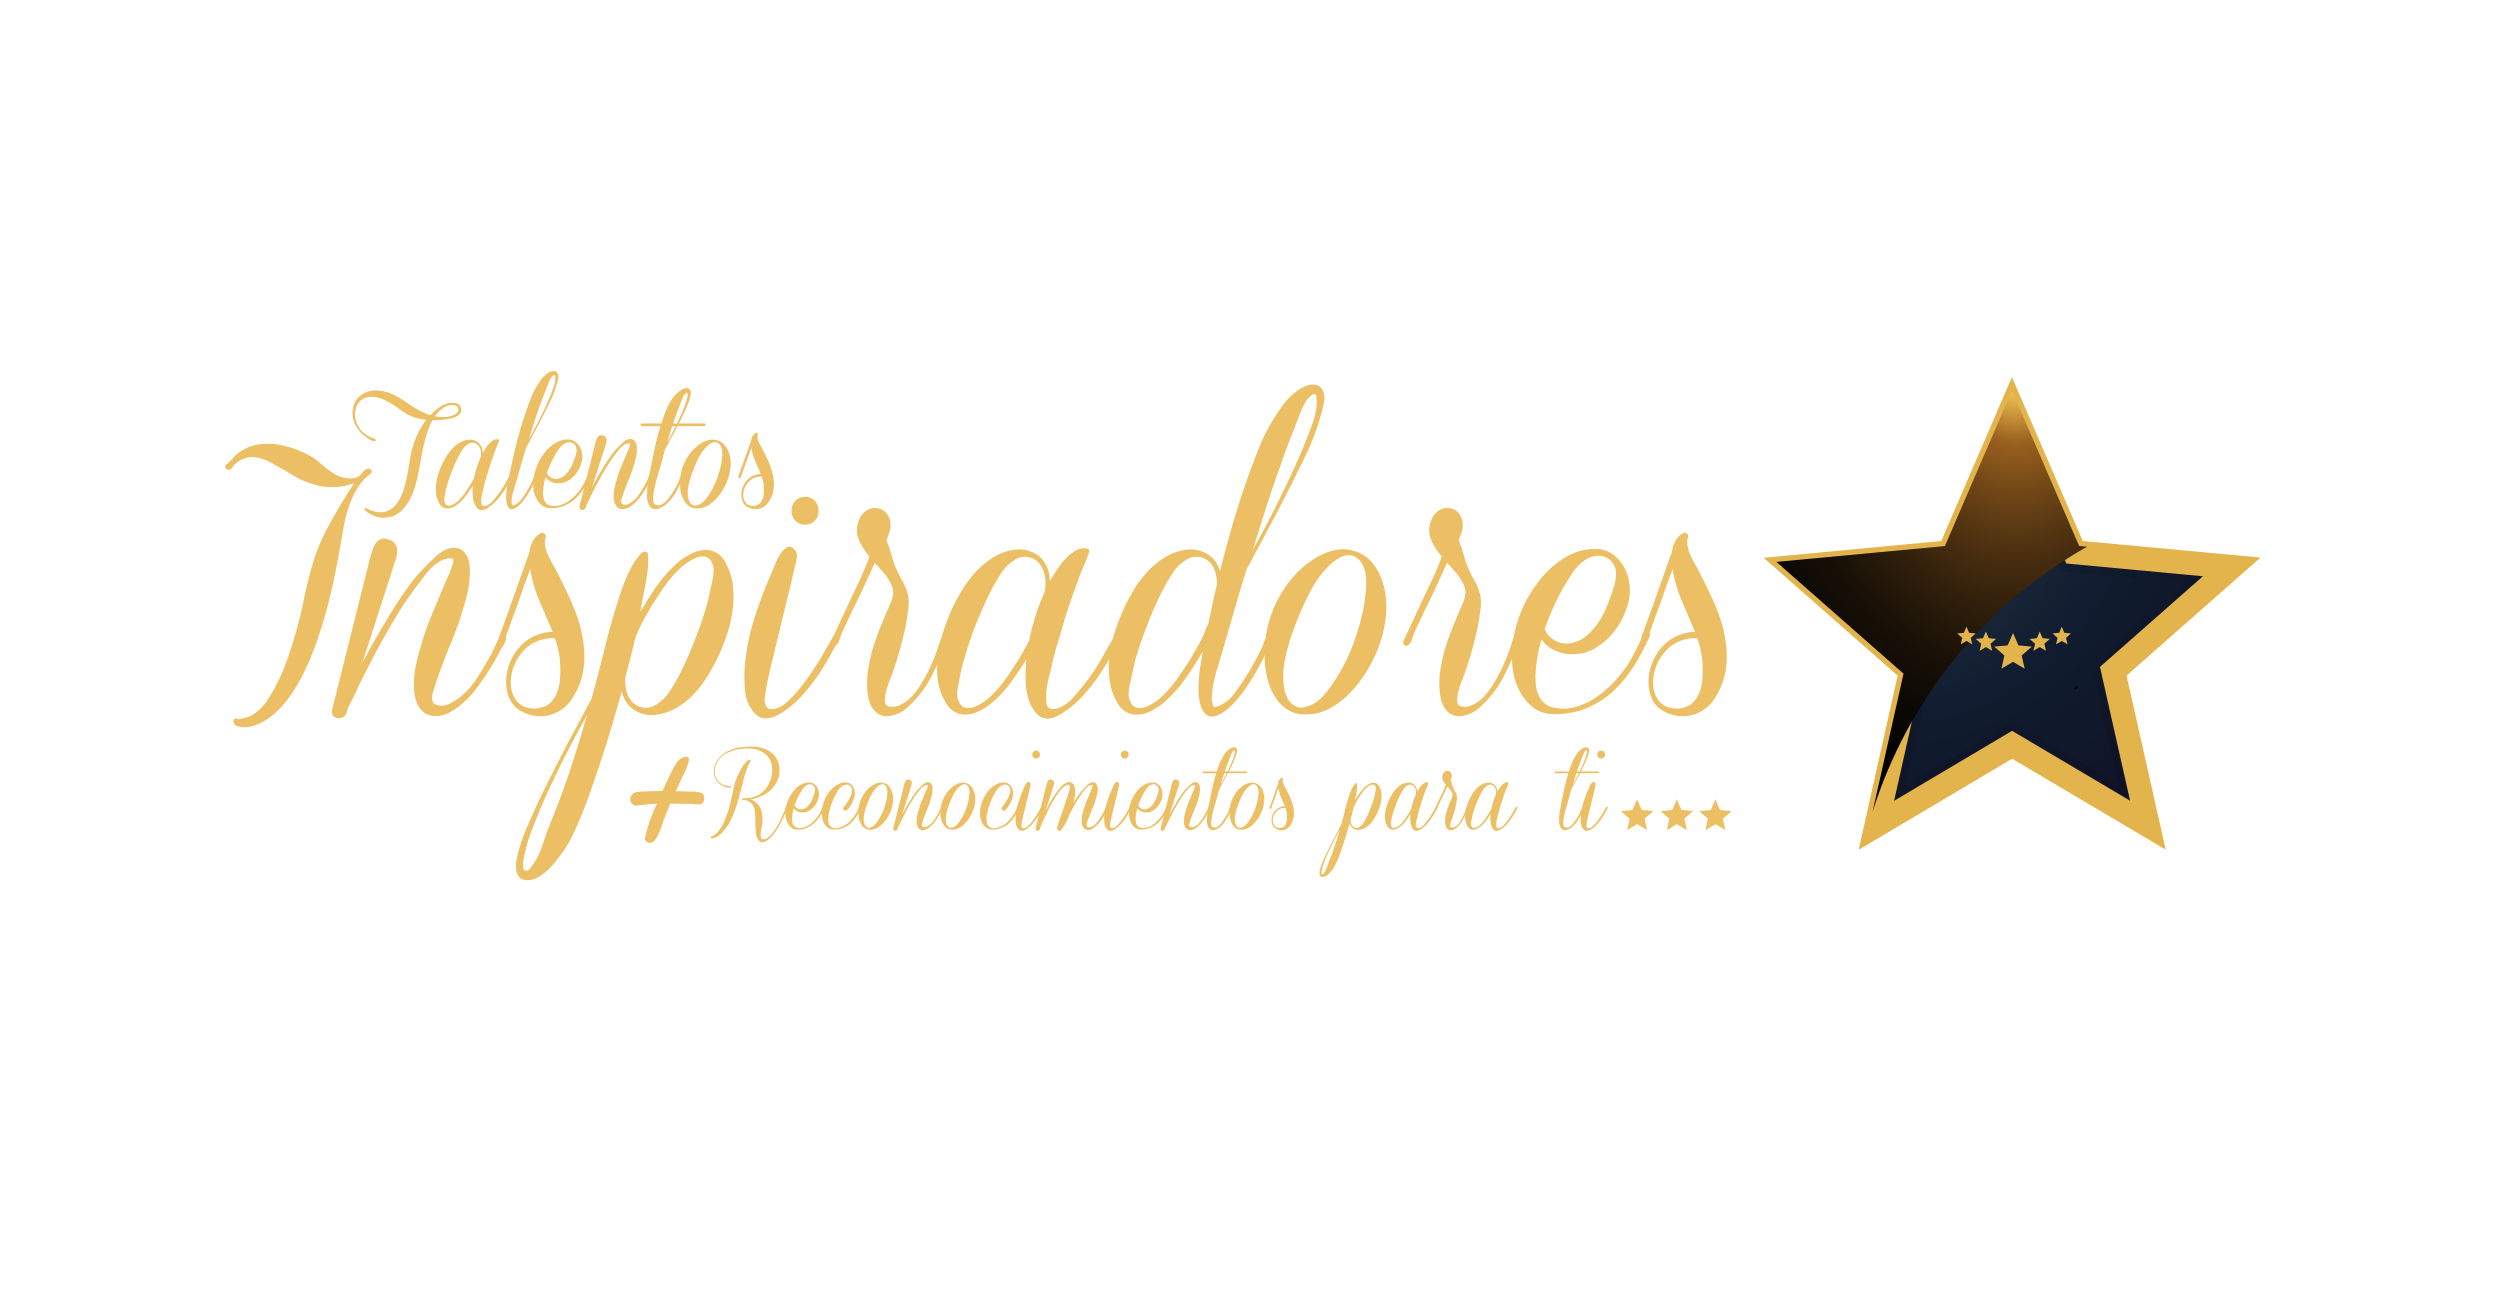 <svg xmlns="http://www.w3.org/2000/svg" xmlns:xlink="http://www.w3.org/1999/xlink" width="333" height="172" viewBox="0 0 333 172">
  <defs>
    <filter id="Rectángulo_863" x="0" y="0" width="333" height="172" filterUnits="userSpaceOnUse">
      <feOffset dy="3" input="SourceAlpha"/>
      <feGaussianBlur stdDeviation="3" result="blur"/>
      <feFlood flood-opacity="0.161"/>
      <feComposite operator="in" in2="blur"/>
      <feComposite in="SourceGraphic"/>
    </filter>
    <clipPath id="clip-path">
      <rect id="Rectángulo_901" data-name="Rectángulo 901" width="274" height="77" transform="translate(-6972 6234)" fill="#fff" stroke="#707070" stroke-width="1"/>
    </clipPath>
    <clipPath id="clip-path-2">
      <rect id="Rectángulo_900" data-name="Rectángulo 900" width="406.372" height="171.971" fill="none"/>
    </clipPath>
    <clipPath id="clip-path-4">
      <path id="Trazado_1335" data-name="Trazado 1335" d="M838.591,131.7l-8.761,20.323L807.8,154.1l-1.637.154,1.234,1.085,16.621,14.612-4.839,21.6-.359,1.6,1.414-.839,19.033-11.292,19.044,11.277,1.415.838-.361-1.6-4.86-21.591,16.609-14.628,1.234-1.087-1.637-.153-22.034-2.052-8.78-20.315-.652-1.509Z" transform="translate(-806.161 -130.192)" fill="none"/>
    </clipPath>
    <linearGradient id="linear-gradient" x1="-2.106" y1="1.676" x2="-2.104" y2="1.676" gradientUnits="objectBoundingBox">
      <stop offset="0" stop-color="#e3b44b"/>
      <stop offset="0.107" stop-color="#ecce72"/>
      <stop offset="0.21" stop-color="#f5e594"/>
      <stop offset="0.446" stop-color="#9a611f"/>
      <stop offset="0.667" stop-color="#e19c4d"/>
      <stop offset="1" stop-color="#e3b44b"/>
    </linearGradient>
    <clipPath id="clip-path-5">
      <path id="Trazado_1336" data-name="Trazado 1336" d="M835.313,157.946l-22.452,2.111,16.937,14.89-4.93,22.005,19.394-11.507,19.406,11.491-4.952-22,16.924-14.905-22.453-2.091-8.947-20.7Z" transform="translate(-812.861 -137.237)" fill="none"/>
    </clipPath>
    <linearGradient id="linear-gradient-2" x1="-2.248" y1="1.738" x2="-2.245" y2="1.738" xlink:href="#linear-gradient"/>
    <clipPath id="clip-path-7">
      <path id="Trazado_1338" data-name="Trazado 1338" d="M860.76,164.158,854.5,178.67l-15.734,1.479-2.455.231,1.852,1.628,11.868,10.434-3.455,15.421-.54,2.406,2.121-1.258,13.591-8.063,13.6,8.052,2.122,1.257-.542-2.406-3.47-15.417,11.86-10.446,1.851-1.63-2.455-.228-15.733-1.465-6.27-14.508-.978-2.263Z" transform="translate(-836.315 -161.893)" fill="none"/>
    </clipPath>
    <radialGradient id="radial-gradient" cx="0.2" cy="0.065" r="1.046" gradientUnits="objectBoundingBox">
      <stop offset="0" stop-color="#2c3b4c"/>
      <stop offset="0.516" stop-color="#101c2f"/>
      <stop offset="1" stop-color="#101225"/>
    </radialGradient>
    <clipPath id="clip-path-8">
      <path id="Trazado_1339" data-name="Trazado 1339" d="M862.728,187.551l-16.362,1.539,12.342,10.85-3.593,16.036,14.133-8.385,14.142,8.373-3.609-16.032,12.334-10.862-16.362-1.524-6.52-15.086Z" transform="translate(-846.366 -172.459)" fill="none"/>
    </clipPath>
    <radialGradient id="radial-gradient-2" cx="0.123" cy="0.102" r="1.328" xlink:href="#radial-gradient"/>
    <clipPath id="clip-path-9">
      <rect id="Rectángulo_893" data-name="Rectángulo 893" width="68.431" height="64.803" fill="none"/>
    </clipPath>
    <clipPath id="clip-path-10">
      <rect id="Rectángulo_892" data-name="Rectángulo 892" width="41.39" height="56.114" fill="none"/>
    </clipPath>
    <clipPath id="clip-path-11">
      <path id="Trazado_1340" data-name="Trazado 1340" d="M835.313,157.946l-22.452,2.111,16.937,14.89-4.124,18.4a61.919,61.919,0,0,1,28.577-35.314l-1.063-.1-8.947-20.7Z" transform="translate(-812.861 -137.237)" fill="none"/>
    </clipPath>
    <radialGradient id="radial-gradient-3" cx="0.771" cy="-0.069" r="1.362" gradientUnits="objectBoundingBox">
      <stop offset="0" stop-color="#faeccb"/>
      <stop offset="0.054" stop-color="#f0bf51"/>
      <stop offset="0.14" stop-color="#9a611f"/>
      <stop offset="0.147" stop-color="#965e1e"/>
      <stop offset="0.236" stop-color="#6e4516"/>
      <stop offset="0.331" stop-color="#4c3010"/>
      <stop offset="0.431" stop-color="#301f0b"/>
      <stop offset="0.539" stop-color="#1a1107"/>
      <stop offset="0.657" stop-color="#0b0804"/>
      <stop offset="0.795" stop-color="#020202"/>
      <stop offset="1" stop-color="#000102"/>
    </radialGradient>
    <clipPath id="clip-path-12">
      <path id="Trazado_1341" data-name="Trazado 1341" d="M928.829,265.917l-1.789.167,1.349,1.187L928,269.025l1.545-.917,1.545.915-.394-1.753,1.349-1.187-1.79-.167-.712-1.65Z" transform="translate(-927.04 -264.266)" fill="none"/>
    </clipPath>
    <linearGradient id="linear-gradient-4" x1="-34.013" y1="15.389" x2="-33.976" y2="15.389" xlink:href="#linear-gradient"/>
    <clipPath id="clip-path-13">
      <path id="Trazado_1342" data-name="Trazado 1342" d="M946.519,264.413l-.965.091.728.64-.212.947.835-.5.834.495-.213-.946.728-.641-.966-.09-.384-.891Z" transform="translate(-945.554 -263.522)" fill="none"/>
    </clipPath>
    <linearGradient id="linear-gradient-5" x1="-64.404" y1="28.434" x2="-64.336" y2="28.434" xlink:href="#linear-gradient"/>
    <clipPath id="clip-path-14">
      <path id="Trazado_1343" data-name="Trazado 1343" d="M918.314,264.413l-.965.091.728.64-.211.947.833-.5.835.495-.213-.946.727-.641-.966-.09-.384-.891Z" transform="translate(-917.349 -263.522)" fill="none"/>
    </clipPath>
    <linearGradient id="linear-gradient-6" x1="-62.482" y1="28.435" x2="-62.414" y2="28.435" xlink:href="#linear-gradient"/>
    <clipPath id="clip-path-15">
      <path id="Trazado_1344" data-name="Trazado 1344" d="M958.457,261.8l-.883.083.666.586-.194.866.763-.453.763.452-.2-.866.666-.586-.883-.083-.352-.815Z" transform="translate(-957.574 -260.985)" fill="none"/>
    </clipPath>
    <linearGradient id="linear-gradient-7" x1="-71.312" y1="31.258" x2="-71.238" y2="31.258" xlink:href="#linear-gradient"/>
    <clipPath id="clip-path-16">
      <path id="Trazado_1345" data-name="Trazado 1345" d="M908.517,261.8l-.883.083.666.586-.194.866.763-.453.763.452-.194-.866.666-.586-.884-.083-.352-.815Z" transform="translate(-907.634 -260.985)" fill="none"/>
    </clipPath>
    <linearGradient id="linear-gradient-8" x1="-67.586" y1="31.258" x2="-67.512" y2="31.258" xlink:href="#linear-gradient"/>
  </defs>
  <g id="Grupo_1903" data-name="Grupo 1903" transform="translate(-167 -1585)">
    <g transform="matrix(1, 0, 0, 1, 167, 1585)" filter="url(#Rectángulo_863)">
      <rect id="Rectángulo_863-2" data-name="Rectángulo 863" width="315" height="154" rx="20" transform="translate(9 6)" fill="#fff"/>
    </g>
    <g id="Enmascarar_grupo_1092" data-name="Enmascarar grupo 1092" transform="translate(7169 -4604.304)" clip-path="url(#clip-path)">
      <g id="Grupo_1984" data-name="Grupo 1984" transform="translate(-6972 6206.445)">
        <g id="Grupo_1983" data-name="Grupo 1983" clip-path="url(#clip-path-2)">
          <g id="Grupo_1953" data-name="Grupo 1953">
            <g id="Grupo_1952" data-name="Grupo 1952" clip-path="url(#clip-path-2)">
              <path id="Trazado_1290" data-name="Trazado 1290" d="M69.531,143.957a5.318,5.318,0,0,1-1.156-.656,4.319,4.319,0,0,1-1.488-2.022,3.182,3.182,0,0,1-.175-1.243,2.894,2.894,0,0,1,.271-1.181,2.784,2.784,0,0,1,.683-.911,3.031,3.031,0,0,1,1-.577,3.408,3.408,0,0,1,1.235-.184,5.465,5.465,0,0,1,2.241.551,13.327,13.327,0,0,1,2.048,1.234,13.479,13.479,0,0,0,1.392.866,8.618,8.618,0,0,0,1.5.64l.158-.176a7.819,7.819,0,0,1,.91-.779,4.171,4.171,0,0,1,1.085-.569,2.991,2.991,0,0,1,.517-.115,1.922,1.922,0,0,1,.6.009,1.139,1.139,0,0,1,.526.236.815.815,0,0,1,.28.534.84.84,0,0,1-.1.6,1.233,1.233,0,0,1-.429.4,2.171,2.171,0,0,1-.6.236q-.332.079-.6.132a11.031,11.031,0,0,1-2.065.157,7.5,7.5,0,0,0-.587,1.3q-.236.692-.411,1.357-.3,1.1-.49,2.231t-.42,2.268a17.32,17.32,0,0,1-.674,2.443,6.652,6.652,0,0,1-1.252,2.144,3.645,3.645,0,0,1-.884.762,3.247,3.247,0,0,1-1.068.42,3.64,3.64,0,0,1-1.19.035,3.472,3.472,0,0,1-1.252-.428c-.117-.058-.248-.131-.393-.219a1.186,1.186,0,0,1-.341-.289.169.169,0,0,1-.08-.209.141.141,0,0,1,.166-.105.64.64,0,0,1,.2.087,1.379,1.379,0,0,0,.2.1,4.006,4.006,0,0,0,1.314.359,2.415,2.415,0,0,0,1.243-.2,2.8,2.8,0,0,0,.981-.735,5.091,5.091,0,0,0,.69-1.059,6.853,6.853,0,0,0,.465-1.226q.174-.639.315-1.216.123-.543.219-1.112t.184-1.13q.087-.559.2-1.112a9.412,9.412,0,0,1,.289-1.076,10.826,10.826,0,0,1,.718-1.812,10.222,10.222,0,0,1,1.033-1.636,7.744,7.744,0,0,1-1.207-.2,5.43,5.43,0,0,1-1.174-.446,5.864,5.864,0,0,1-.858-.526q-.4-.3-.84-.6a13.3,13.3,0,0,0-1.462-.841,4.144,4.144,0,0,0-1.567-.437,2.278,2.278,0,0,0-1.427.341,1.93,1.93,0,0,0-.814,1.112,2.851,2.851,0,0,0-.079,1.523,3.271,3.271,0,0,0,.709,1.454,3.5,3.5,0,0,0,.579.525,4.641,4.641,0,0,0,.665.4,2.59,2.59,0,0,0,.359.114.557.557,0,0,1,.324.184c.058.082.061.152.009.21a.207.207,0,0,1-.219.053m9.664-3.239a3.291,3.291,0,0,0,.517-.1,2.834,2.834,0,0,0,.569-.211,1.157,1.157,0,0,0,.42-.341.546.546,0,0,0,.071-.508.5.5,0,0,0-.394-.368,1.822,1.822,0,0,0-.534-.053,2.262,2.262,0,0,0-.6.149,2.632,2.632,0,0,0-.525.289,3.286,3.286,0,0,0-.57.481c-.168.181-.33.371-.481.57a5.217,5.217,0,0,0,1.523.087" transform="translate(-49.752 -102.313)" fill="#ecbf64"/>
              <path id="Trazado_1291" data-name="Trazado 1291" d="M120.514,167.772q-.316.561-.639,1.13a12.329,12.329,0,0,1-.709,1.1,9.727,9.727,0,0,1-.823,1,5.254,5.254,0,0,1-.981.814,2.32,2.32,0,0,1-.4.237,1.257,1.257,0,0,1-.411.113.845.845,0,0,1-.394-.061.922.922,0,0,1-.368-.307,1.789,1.789,0,0,1-.305-.525,3.1,3.1,0,0,1-.166-.621,4.744,4.744,0,0,1-.061-.649c-.006-.215,0-.423.009-.621,0-.081,0-.16.008-.236s.015-.16.026-.255q-.245.387-.49.744t-.508.709a6.479,6.479,0,0,1-.727.788,3.49,3.49,0,0,1-.945.648,1.678,1.678,0,0,1-.98.149,1.278,1.278,0,0,1-.849-.709,3.074,3.074,0,0,1-.412-1.208,5.28,5.28,0,0,1,.009-1.322,7.677,7.677,0,0,1,.289-1.313,11.675,11.675,0,0,1,.447-1.2,12.172,12.172,0,0,1,.577-1.086,6.333,6.333,0,0,1,.762-1.033,4.621,4.621,0,0,1,.954-.806,3.1,3.1,0,0,1,1.156-.437,1.777,1.777,0,0,1,1.207.21,1.593,1.593,0,0,1,.736.962,2.568,2.568,0,0,1,.053.281l.035.28.21-.35c.081-.14.185-.3.307-.473a3.752,3.752,0,0,1,.411-.49,2.28,2.28,0,0,1,.49-.377,1,1,0,0,1,.561-.132c.151.012.212.079.184.2a1.887,1.887,0,0,1-.1.307c-.07.175-.143.347-.219.517s-.143.335-.2.5q-.28.754-.535,1.5t-.481,1.531l-.28.946c-.094.315-.176.636-.245.962-.035.164-.077.336-.123.517s-.087.362-.122.542a4.549,4.549,0,0,0-.071.544,2.735,2.735,0,0,0,.018.533.327.327,0,0,0,.289.307.857.857,0,0,0,.463-.079,2.092,2.092,0,0,0,.745-.569q.342-.394.6-.727.315-.4.6-.831c.186-.286.362-.581.525-.885q.14-.246.272-.472l.27-.473a.156.156,0,0,1,.105-.088.206.206,0,0,1,.14.018.194.194,0,0,1,.1.105.17.17,0,0,1-.009.14m-4.2-2.608a2.521,2.521,0,0,0,.052-.526,1.893,1.893,0,0,0-.078-.542,1.62,1.62,0,0,0-.228-.473.935.935,0,0,0-.376-.315,1,1,0,0,0-.946.018,2.286,2.286,0,0,0-.735.648,9.21,9.21,0,0,0-.666,1.111q-.3.587-.542,1.164-.28.63-.508,1.27c-.152.426-.292.86-.421,1.3q-.087.3-.157.594t-.123.6a6.062,6.062,0,0,0-.113.648,1,1,0,0,0,.113.63.528.528,0,0,0,.394.289.986.986,0,0,0,.491-.078,2.552,2.552,0,0,0,.49-.272,2.805,2.805,0,0,0,.376-.306,6.822,6.822,0,0,0,.859-1.006q.384-.552.735-1.113l.525-.945a13.4,13.4,0,0,1,.35-1.374,10.807,10.807,0,0,1,.508-1.322" transform="translate(-82.301 -121.366)" fill="#ecbf64"/>
              <path id="Trazado_1292" data-name="Trazado 1292" d="M151.285,141.294q-.3.613-.613,1.217a11.053,11.053,0,0,1-.7,1.164c-.105.163-.221.329-.35.5s-.266.332-.412.49a3.941,3.941,0,0,1-.463.429,1.958,1.958,0,0,1-.525.3.549.549,0,0,1-.491-.017.789.789,0,0,1-.3-.359,2.053,2.053,0,0,1-.149-.525,3.465,3.465,0,0,1-.044-.5,9.619,9.619,0,0,1,.088-1.3q.087-.647.228-1.3.454-2.241.989-4.429t1.269-4.341q.332-.981.717-1.97a10.511,10.511,0,0,1,.946-1.865c.1-.164.221-.336.349-.516a4.352,4.352,0,0,1,.421-.508,3.263,3.263,0,0,1,.49-.421,1.907,1.907,0,0,1,.56-.27.851.851,0,0,1,.455-.018.521.521,0,0,1,.349.28.945.945,0,0,1,.087.6,4.146,4.146,0,0,1-.14.621,13.776,13.776,0,0,1-.954,2.539q-.6,1.226-1.216,2.434-.491.945-.99,1.881t-1.007,1.882q-.244.788-.481,1.593t-.463,1.611l-.35,1.26q-.193.63-.395,1.3a5.615,5.615,0,0,0-.236,1.33v.088c.012.046.023.1.035.165s.023.121.035.167.023.064.036.054c.011.035.04.049.087.042a.679.679,0,0,0,.15-.035,1.489,1.489,0,0,0,.157-.061.383.383,0,0,0,.1-.052,2.163,2.163,0,0,0,.639-.561q.271-.348.517-.7.472-.735.892-1.559l.175-.4a.84.84,0,0,0,.088-.228.471.471,0,0,1,.122-.227.159.159,0,0,1,.228-.018.178.178,0,0,1,.07.227m.648-8.35q.3-.612.586-1.243t.552-1.26q.228-.579.473-1.234a3.663,3.663,0,0,0,.246-1.287,2.1,2.1,0,0,0-.018-.219c-.012-.1-.053-.143-.122-.131a.363.363,0,0,0-.211.1,2.266,2.266,0,0,0-.157.176,2.991,2.991,0,0,0-.341.63c-.087.222-.179.444-.272.665q-.228.613-.463,1.226t-.464,1.243q-.4,1.1-.753,2.206t-.7,2.224c-.012.035-.023.067-.035.1s-.023.055-.035.079q.892-1.611,1.715-3.274" transform="translate(-109.815 -94.748)" fill="#ecbf64"/>
              <path id="Trazado_1293" data-name="Trazado 1293" d="M168.943,167.9q-.262.56-.56,1.085a8.339,8.339,0,0,1-.665,1,6.378,6.378,0,0,1-.814.866,4.645,4.645,0,0,1-1.007.674,4.153,4.153,0,0,1-1.1.4,4.907,4.907,0,0,1-1.156.105,1.785,1.785,0,0,1-1.068-.368,2.686,2.686,0,0,1-.735-.876,3.7,3.7,0,0,1-.4-1.26,5.491,5.491,0,0,1-.009-1.347,6.617,6.617,0,0,1,.3-1.34,7.88,7.88,0,0,1,.516-1.216,8.639,8.639,0,0,1,.666-.989,5.419,5.419,0,0,1,.866-.893,4.237,4.237,0,0,1,1.042-.63,2.987,2.987,0,0,1,1.173-.236,1.64,1.64,0,0,1,.988.3,2.139,2.139,0,0,1,.648.744,2.617,2.617,0,0,1,.289.981,2.72,2.72,0,0,1-.087,1.024,4.533,4.533,0,0,1-.411,1,3.933,3.933,0,0,1-.656.876,3.625,3.625,0,0,1-.859.638,2.518,2.518,0,0,1-2.074.1,1.782,1.782,0,0,1-.8-.648c-.093.339-.168.677-.227,1.016a7.344,7.344,0,0,0-.1,1.033,4.5,4.5,0,0,0,.034.56,1.643,1.643,0,0,0,.149.516,1.327,1.327,0,0,0,.306.412,1.07,1.07,0,0,0,.49.245,2.41,2.41,0,0,0,1.19-.018,3.867,3.867,0,0,0,1.121-.5,5.53,5.53,0,0,0,.971-.806,7.492,7.492,0,0,0,.762-.92,8.155,8.155,0,0,0,.446-.752q.2-.385.376-.788a1.549,1.549,0,0,1,.15-.289.205.205,0,0,1,.289-.061c.07.024.09.074.061.149a2.148,2.148,0,0,1-.1.219m-4.359.21a1.851,1.851,0,0,0,1.059-.525,4.126,4.126,0,0,0,.727-.945,5.532,5.532,0,0,0,.271-.551q.114-.272.219-.57c.069-.2.137-.4.2-.613a2.144,2.144,0,0,0,.1-.63.972.972,0,0,0-1.1-1.016,1.328,1.328,0,0,0-.55.192,2.286,2.286,0,0,0-.465.385,3.43,3.43,0,0,0-.376.49c-.112.175-.214.339-.307.491a13.439,13.439,0,0,0-1.12,2.416l-.035.087a1.257,1.257,0,0,0,.542.613,1.312,1.312,0,0,0,.841.175" transform="translate(-120.366 -121.476)" fill="#ecbf64"/>
              <path id="Trazado_1294" data-name="Trazado 1294" d="M185.619,170.094l2.1-8.385c.035-.129.076-.266.123-.412a1.624,1.624,0,0,1,.184-.394.611.611,0,0,1,.3-.246.662.662,0,0,1,.464.036.639.639,0,0,1,.35.271.761.761,0,0,1,.088.359,1.332,1.332,0,0,1-.071.411c-.046.146-.087.278-.122.394l-1.557,4.831-.194.6q.3-.578.614-1.148t.666-1.129q.35-.612.726-1.181t.8-1.129c.128-.163.263-.322.4-.473s.286-.3.438-.456.327-.317.49-.463a2.128,2.128,0,0,1,.561-.359,1.051,1.051,0,0,1,.534-.07.714.714,0,0,1,.463.263,1.211,1.211,0,0,1,.246.561,2.747,2.747,0,0,1,.036.613,5.506,5.506,0,0,1-.185,1.268q-.166.622-.359,1.234-.227.666-.489,1.3t-.508,1.277q-.106.3-.219.613c-.076.21-.143.415-.2.612-.023.07-.05.153-.078.246a1.148,1.148,0,0,0-.053.281.592.592,0,0,0,.035.253.287.287,0,0,0,.184.167.88.88,0,0,0,.735-.044,2.861,2.861,0,0,0,.648-.412,4.549,4.549,0,0,0,.831-.937q.359-.533.657-1.076c.1-.175.2-.353.288-.534s.172-.365.254-.552a1.162,1.162,0,0,0,.1-.21.153.153,0,0,1,.184-.105.168.168,0,0,1,.157.1.244.244,0,0,1,.019.2,1.384,1.384,0,0,1-.105.227c-.047.082-.094.158-.14.228-.1.2-.21.394-.315.587s-.222.387-.35.586q-.35.56-.753,1.085a5.265,5.265,0,0,1-.91.928,2.993,2.993,0,0,1-.63.4,1.609,1.609,0,0,1-.7.158,1,1,0,0,1-.561-.149,1.177,1.177,0,0,1-.368-.385,1.717,1.717,0,0,1-.2-.525,2.726,2.726,0,0,1-.061-.569,5.067,5.067,0,0,1,.131-1.287q.149-.639.342-1.251a16.291,16.291,0,0,1,.569-1.576q.324-.771.657-1.558c.07-.163.142-.33.218-.5a5.542,5.542,0,0,0,.2-.517,2.133,2.133,0,0,0,.07-.306c.011-.088-.064-.125-.228-.114a1.178,1.178,0,0,0-.5.149,2.143,2.143,0,0,0-.437.324,4.225,4.225,0,0,0-.377.412c-.116.146-.221.283-.314.411a19.577,19.577,0,0,0-1.348,1.969q-.612,1.024-1.173,2.075-.28.543-.552,1.068t-.517,1.086c-.069.14-.143.283-.218.429a4.7,4.7,0,0,0-.2.446l-.052.157a.409.409,0,0,1-.21.272.489.489,0,0,1-.307.052.39.39,0,0,1-.245-.148.372.372,0,0,1-.044-.333" transform="translate(-138.425 -119.802)" fill="#ecbf64"/>
              <path id="Trazado_1295" data-name="Trazado 1295" d="M223.305,147.96q-.245.525-.534,1.121a9.8,9.8,0,0,1-.648,1.137,6.362,6.362,0,0,1-.8.99,3.505,3.505,0,0,1-1.024.709,1.585,1.585,0,0,1-.8.157.894.894,0,0,1-.666-.491,2.413,2.413,0,0,1-.315-1.234q0-.692.052-1.3.088-.736.237-1.462t.289-1.462q.244-1.226.516-2.442t.639-2.425l.07-.228H217.9a.256.256,0,0,1-.157-.052.18.18,0,0,1-.079-.123.173.173,0,0,1,.026-.122c.024-.035.076-.052.158-.052h2.573q.332-1.033.735-1.979a10.6,10.6,0,0,1,.621-1.164,4.28,4.28,0,0,1,.849-.989c.081-.07.187-.151.315-.246a1.98,1.98,0,0,1,.411-.228,1.32,1.32,0,0,1,.437-.1.541.541,0,0,1,.394.149.562.562,0,0,1,.175.455,3.1,3.1,0,0,1-.07.491c-.059.221-.123.44-.193.656a5.132,5.132,0,0,1-.245.621q-.245.6-.516,1.173t-.569,1.156h3.361a.175.175,0,1,1,0,.349H222.57q-.3.6-.613,1.174t-.612,1.155l-.421.77q-.14.456-.253.893c-.077.292-.155.589-.237.893q-.3,1.032-.6,2.074a13.794,13.794,0,0,0-.446,2.11c-.023.176-.041.356-.053.543a1.667,1.667,0,0,0,.053.542.535.535,0,0,0,.184.272.642.642,0,0,0,.307.1.915.915,0,0,0,.586-.087,2.317,2.317,0,0,0,.517-.368,3.276,3.276,0,0,0,.438-.5c.129-.181.245-.342.35-.482.175-.257.339-.519.49-.788s.291-.536.42-.8a3.323,3.323,0,0,0,.132-.359,1.09,1.09,0,0,1,.166-.341.156.156,0,0,1,.1-.105.229.229,0,0,1,.14.009.155.155,0,0,1,.1.1.163.163,0,0,1-.009.139m-.963-6.932h-.472c-.118.363-.231.721-.342,1.077s-.219.715-.324,1.076q.3-.524.579-1.058t.559-1.095m1.1-2.485c.07-.176.137-.353.2-.534s.119-.365.167-.552c.023-.093.047-.185.07-.272a1.954,1.954,0,0,0,.053-.271.487.487,0,0,0-.009-.21c-.017-.058-.032-.116-.043-.175a.974.974,0,0,1-.166.114,1.011,1.011,0,0,0-.166.114,2.256,2.256,0,0,0-.315.543q-.123.3-.227.6-.245.63-.483,1.251t-.446,1.27a1.744,1.744,0,0,0-.087.263h.507q.245-.525.491-1.059t.455-1.077" transform="translate(-162.334 -101.414)" fill="#ecbf64"/>
              <path id="Trazado_1296" data-name="Trazado 1296" d="M238.474,167.333a6.164,6.164,0,0,1,.359-1.112,6.912,6.912,0,0,1,.56-1.05,5.918,5.918,0,0,1,.735-.92,5.223,5.223,0,0,1,.9-.735,3.619,3.619,0,0,1,1.033-.473,2.155,2.155,0,0,1,1.12-.018,2.036,2.036,0,0,1,.928.49,2.7,2.7,0,0,1,.6.859,4.031,4.031,0,0,1,.324,1.147,4.923,4.923,0,0,1,.009,1.208,6.989,6.989,0,0,1-.245,1.191,6.8,6.8,0,0,1-.438,1.111,7.3,7.3,0,0,1-.621,1.068,6.312,6.312,0,0,1-.849.99,4.526,4.526,0,0,1-1.033.735,2.594,2.594,0,0,1-1.208.289,1.838,1.838,0,0,1-1.374-.508,3.007,3.007,0,0,1-.727-1.243,5.118,5.118,0,0,1-.219-1.567,7.131,7.131,0,0,1,.149-1.462m1.348.385a11.613,11.613,0,0,0-.359,1.287,4.527,4.527,0,0,0-.1,1.34,3.006,3.006,0,0,0,.079.482,1.522,1.522,0,0,0,.193.463,1.1,1.1,0,0,0,.331.342.7.7,0,0,0,.482.1,1.732,1.732,0,0,0,.586-.21,2.2,2.2,0,0,0,.491-.386,4.384,4.384,0,0,0,.41-.5c.129-.181.246-.353.351-.517a9.845,9.845,0,0,0,.647-1.19,10.964,10.964,0,0,0,.491-1.278c.093-.292.178-.584.254-.876a9.037,9.037,0,0,0,.184-.892q.034-.28.07-.613a4.128,4.128,0,0,0,.017-.657,2.186,2.186,0,0,0-.122-.62,1.252,1.252,0,0,0-.332-.508.735.735,0,0,0-.482-.193,1.121,1.121,0,0,0-.5.122,2.167,2.167,0,0,0-.455.307,4.3,4.3,0,0,0-.368.359,5.631,5.631,0,0,0-.779,1.111q-.324.6-.587,1.217t-.507,1.312" transform="translate(-177.747 -121.539)" fill="#ecbf64"/>
              <path id="Trazado_1297" data-name="Trazado 1297" d="M271.447,159.619a.9.9,0,0,0-.027.455,2.236,2.236,0,0,0,.149.49,4.409,4.409,0,0,0,.236.473c.088.151.16.286.219.4q.193.368.367.727t.35.727c.163.349.312.715.447,1.094a7.38,7.38,0,0,1,.306,1.164,6.325,6.325,0,0,1,.1,1.191,4.263,4.263,0,0,1-.184,1.173,4.126,4.126,0,0,1-.516,1.068,2.087,2.087,0,0,1-.885.753,1.952,1.952,0,0,1-1.041.174,2.1,2.1,0,0,1-1.006-.35,1.434,1.434,0,0,1-.439-.464,1.9,1.9,0,0,1-.218-.586,2.629,2.629,0,0,1-.044-.64,2.764,2.764,0,0,1,.105-.62,2.97,2.97,0,0,1,.6-1.112,2.425,2.425,0,0,1,1.033-.727,2.187,2.187,0,0,1,.841-.157q-.351-.84-.727-1.716a7.314,7.314,0,0,1-.516-1.786l-.035.122q-.246.631-.464,1.27t-.464,1.287l-.332.927c-.023.07-.053.16-.087.272a.2.2,0,0,1-.193.166.149.149,0,0,1-.14-.061.211.211,0,0,1-.017-.149.968.968,0,0,1,.053-.175c.023-.059.04-.105.053-.14q.087-.245.174-.481c.058-.157.117-.318.176-.481l.945-2.662.3-.84a1.474,1.474,0,0,1,.332-.806,1.059,1.059,0,0,1,.28-.227.191.191,0,0,1,.22.035.2.2,0,0,1,.061.211m-1.4,6.477a2.407,2.407,0,0,0-.324.552,2.673,2.673,0,0,0-.184.638,2.228,2.228,0,0,0-.009.657,1.5,1.5,0,0,0,.218.6,1.058,1.058,0,0,0,.674.5,1.442,1.442,0,0,0,.849-.027,1.021,1.021,0,0,0,.482-.289,1.673,1.673,0,0,0,.3-.463,2.193,2.193,0,0,0,.157-.552,3.754,3.754,0,0,0,.044-.569,5.637,5.637,0,0,0-.053-.988,4.676,4.676,0,0,0-.245-.954,2.157,2.157,0,0,0-1.908.892" transform="translate(-200.514 -118.849)" fill="#ecbf64"/>
              <path id="Trazado_1298" data-name="Trazado 1298" d="M.192,167.857a4.309,4.309,0,0,0,.82-.777,4.32,4.32,0,0,1,.82-.779,5.543,5.543,0,0,1,2.735-1.094,8.823,8.823,0,0,1,3.2.168,13.96,13.96,0,0,1,3.029,1.094,7.486,7.486,0,0,1,1.83,1.22,13.18,13.18,0,0,0,1.746,1.347,4.363,4.363,0,0,0,1.7.652,2.6,2.6,0,0,0,1.83-.273l.337-.421a2.362,2.362,0,0,1,.379-.379l.042-.084v.042a.639.639,0,0,1,.652-.064q.356.148.106.526a1.266,1.266,0,0,1-.337.294,6.975,6.975,0,0,0-1.389,1.578,11.7,11.7,0,0,0-.968,1.914,16.907,16.907,0,0,0-.925,3.239q-.295,1.641-.589,3.324-.463,2.693-1.073,5.342t-1.451,5.259q-.463,1.473-1.052,2.987t-1.325,2.965a23.2,23.2,0,0,1-1.662,2.778,13.648,13.648,0,0,1-2.1,2.376,12.4,12.4,0,0,1-1.114.821,6.594,6.594,0,0,1-1.284.653,5.23,5.23,0,0,1-1.366.314,2.753,2.753,0,0,1-1.367-.231.584.584,0,0,1-.274-.316A.735.735,0,0,1,1.1,202a.3.3,0,0,1,.169-.231.479.479,0,0,1,.4,0c0,.055.078.069.232.042s.337-.07.547-.127.406-.112.588-.169a3.135,3.135,0,0,0,.358-.125A6.46,6.46,0,0,0,5.64,199.24a22.6,22.6,0,0,0,1.535-2.734,28.689,28.689,0,0,0,1.241-3.072q.526-1.556.989-3.155.589-2.061,1.01-4.123t.968-4.123a26.406,26.406,0,0,1,2.335-5.869q1.535-2.841,3.26-5.49l.21-.294a3.522,3.522,0,0,1-.464.146c-.168.042-.336.093-.5.148a8.8,8.8,0,0,1-5.175-.379,9.816,9.816,0,0,1-1.872-.883q-.906-.547-1.788-1.052-.548-.294-1.135-.63a7.108,7.108,0,0,0-1.2-.547,5.412,5.412,0,0,0-1.241-.273,2.648,2.648,0,0,0-1.263.189,3.09,3.09,0,0,0-1.6,1.178c-.113.2-.238.3-.379.316a.58.58,0,0,1-.379-.085A.379.379,0,0,1,0,168.215a.4.4,0,0,1,.189-.358" transform="translate(0 -123.159)" fill="#ecbf64"/>
              <path id="Trazado_1299" data-name="Trazado 1299" d="M55.9,237.558l5.048-20.151c.084-.309.182-.637.295-.988a3.869,3.869,0,0,1,.442-.947,1.463,1.463,0,0,1,.715-.588,1.588,1.588,0,0,1,1.115.084,1.549,1.549,0,0,1,.842.652,1.833,1.833,0,0,1,.21.862,3.273,3.273,0,0,1-.168.989c-.113.352-.21.667-.3.947l-3.744,11.61-.462,1.43q.714-1.387,1.472-2.754t1.6-2.715q.842-1.47,1.746-2.839t1.914-2.713q.462-.589.967-1.136c.337-.364.687-.729,1.051-1.093q.589-.589,1.178-1.116a5.181,5.181,0,0,1,1.347-.862,2.537,2.537,0,0,1,1.283-.168,1.722,1.722,0,0,1,1.114.631,2.918,2.918,0,0,1,.589,1.347,6.577,6.577,0,0,1,.085,1.472,13.163,13.163,0,0,1-.443,3.05q-.4,1.494-.862,2.966-.547,1.6-1.178,3.113t-1.22,3.072q-.253.715-.526,1.472t-.483,1.472q-.085.254-.19.589a2.774,2.774,0,0,0-.126.674,1.405,1.405,0,0,0,.084.61.7.7,0,0,0,.442.4,2.122,2.122,0,0,0,1.767-.105,6.871,6.871,0,0,0,1.557-.988,10.982,10.982,0,0,0,2-2.251q.862-1.282,1.578-2.587.377-.631.694-1.283t.61-1.325a2.89,2.89,0,0,0,.232-.505.369.369,0,0,1,.442-.252.407.407,0,0,1,.379.232.587.587,0,0,1,.042.484,3.157,3.157,0,0,1-.252.547q-.169.293-.337.546-.377.716-.757,1.409t-.841,1.409q-.842,1.347-1.81,2.609a12.659,12.659,0,0,1-2.187,2.229,7.249,7.249,0,0,1-1.515.968,3.883,3.883,0,0,1-1.682.379,2.412,2.412,0,0,1-1.346-.357,2.788,2.788,0,0,1-.884-.925,4.141,4.141,0,0,1-.483-1.263,6.584,6.584,0,0,1-.148-1.367,12.129,12.129,0,0,1,.316-3.092q.356-1.535.82-3.008a39.042,39.042,0,0,1,1.367-3.786q.777-1.851,1.577-3.744c.169-.393.343-.792.526-1.2a13.248,13.248,0,0,0,.484-1.241,4.813,4.813,0,0,0,.168-.736c.027-.21-.154-.3-.547-.273a2.845,2.845,0,0,0-1.2.357,5.1,5.1,0,0,0-1.051.779,10.094,10.094,0,0,0-.9.988q-.421.527-.757.989a47.034,47.034,0,0,0-3.239,4.733q-1.473,2.461-2.819,4.985-.673,1.3-1.325,2.566t-1.241,2.608q-.251.505-.526,1.031a10.5,10.5,0,0,0-.483,1.074l-.126.378a.972.972,0,0,1-.505.653,1.17,1.17,0,0,1-.736.125.933.933,0,0,1-.589-.357.888.888,0,0,1-.1-.8" transform="translate(-41.657 -160.214)" fill="#ecbf64"/>
              <path id="Trazado_1300" data-name="Trazado 1300" d="M149.6,212.385a2.192,2.192,0,0,0-.063,1.093,5.339,5.339,0,0,0,.358,1.178,10.777,10.777,0,0,0,.568,1.135q.316.547.526.967.463.884.883,1.746t.842,1.746q.588,1.261,1.073,2.629a17.578,17.578,0,0,1,.736,2.8,15.1,15.1,0,0,1,.231,2.861,10.187,10.187,0,0,1-.442,2.819,9.825,9.825,0,0,1-1.241,2.566,4.994,4.994,0,0,1-2.124,1.81,4.681,4.681,0,0,1-2.5.42,5.053,5.053,0,0,1-2.42-.841,3.437,3.437,0,0,1-1.051-1.116,4.481,4.481,0,0,1-.526-1.409,6.241,6.241,0,0,1-.1-1.535,6.5,6.5,0,0,1,.253-1.494,7.177,7.177,0,0,1,1.43-2.671,5.851,5.851,0,0,1,2.482-1.746,5.271,5.271,0,0,1,2.019-.378q-.842-2.02-1.746-4.123a17.679,17.679,0,0,1-1.241-4.291l-.083.294q-.591,1.515-1.115,3.05t-1.116,3.092l-.8,2.23c-.057.169-.126.385-.21.652s-.239.4-.463.4a.352.352,0,0,1-.337-.148.5.5,0,0,1-.042-.357,2.307,2.307,0,0,1,.127-.421c.055-.14.1-.253.126-.336q.21-.589.421-1.158t.421-1.156l2.272-6.394.716-2.019a3.528,3.528,0,0,1,.8-1.936,2.51,2.51,0,0,1,.673-.546.455.455,0,0,1,.526.083.466.466,0,0,1,.147.506m-3.365,15.565a5.922,5.922,0,0,0-.778,1.325,6.481,6.481,0,0,0-.442,1.536,5.441,5.441,0,0,0-.021,1.578,3.614,3.614,0,0,0,.526,1.452,2.522,2.522,0,0,0,1.619,1.2,3.467,3.467,0,0,0,2.04-.063,2.478,2.478,0,0,0,1.158-.694,4.017,4.017,0,0,0,.715-1.116,5.319,5.319,0,0,0,.379-1.324,9.121,9.121,0,0,0,.106-1.367,13.453,13.453,0,0,0-.126-2.377,11.311,11.311,0,0,0-.589-2.293,5.189,5.189,0,0,0-4.586,2.146" transform="translate(-106.922 -157.926)" fill="#ecbf64"/>
              <path id="Trazado_1301" data-name="Trazado 1301" d="M169.931,221.423a11.086,11.086,0,0,1-.085,2.355q-.168,1.179-.379,2.314-.168.716-.294,1.452c-.085.491-.169.974-.253,1.452q.672-1.136,1.366-2.23a24.154,24.154,0,0,1,1.537-2.146,14.952,14.952,0,0,1,1.766-1.893,8.746,8.746,0,0,1,2.293-1.556,4.019,4.019,0,0,1,2.356-.357,3.07,3.07,0,0,1,2.041,1.7,7.782,7.782,0,0,1,.946,2.9,13.356,13.356,0,0,1,0,3.176,16.312,16.312,0,0,1-.694,3.176,27.761,27.761,0,0,1-1.093,2.861q-.589,1.261-1.367,2.608a14.365,14.365,0,0,1-1.81,2.482,11.108,11.108,0,0,1-2.292,1.934,7.4,7.4,0,0,1-2.776,1.052,4.281,4.281,0,0,1-2.9-.505,3.814,3.814,0,0,1-1.767-2.314.664.664,0,0,1-.084-.295q-.675,2.4-1.367,4.754t-1.494,4.754q-.546,1.64-1.115,3.281t-1.2,3.24q-.588,1.472-1.263,2.924a15.63,15.63,0,0,1-1.64,2.755q-.379.505-.862,1.116a8.743,8.743,0,0,1-1.051,1.114,6.616,6.616,0,0,1-1.221.862,2.732,2.732,0,0,1-1.325.358,1.437,1.437,0,0,1-1.052-.338,1.633,1.633,0,0,1-.442-.841,3.535,3.535,0,0,1-.043-1.093,6.823,6.823,0,0,1,.19-1.052,20.292,20.292,0,0,1,.989-3.071q.61-1.474,1.283-2.945.715-1.6,1.472-3.113t1.557-3.072q1.094-2.187,2.25-4.333t2.293-4.291q.42-1.473.8-2.944l.757-2.946q.295-1.177.588-2.334t.631-2.292q.463-1.6.989-3.24a25.856,25.856,0,0,1,1.241-3.155,10.7,10.7,0,0,1,.842-1.514l.716-.926a.925.925,0,0,1,.568-.252c.238-.027.371.112.4.421m-11.4,27.513q-.756,1.556-1.493,3.092t-1.409,3.134q-.631,1.514-1.221,3.05a20.631,20.631,0,0,0-.925,3.134c-.027.111-.064.28-.106.5a5.489,5.489,0,0,0-.083.694,2.276,2.276,0,0,0,.041.631.373.373,0,0,0,.316.315c.2.056.385-.036.568-.274a6.757,6.757,0,0,0,.4-.567,9.72,9.72,0,0,0,1.283-2.63q.442-1.409.989-2.756,1.473-3.576,2.671-7.193t2.251-7.32q-1.724,3.112-3.282,6.184m10.013-7.4a2.4,2.4,0,0,0,2.272-.042,5.525,5.525,0,0,0,1.767-1.556,22.139,22.139,0,0,0,1.6-2.671q.714-1.408,1.3-2.8.631-1.515,1.2-3.051t1.031-3.134q.21-.714.358-1.43t.316-1.43a15.321,15.321,0,0,0,.273-1.556,2.416,2.416,0,0,0-.273-1.515,1.275,1.275,0,0,0-.947-.694,2.37,2.37,0,0,0-1.178.19,5.547,5.547,0,0,0-1.177.673c-.379.281-.681.52-.905.716a16.305,16.305,0,0,0-2.061,2.419q-.926,1.326-1.767,2.671-.379.673-.757,1.326t-.716,1.366a6.766,6.766,0,0,0-.294.673,7.115,7.115,0,0,1-.295.673l-.926,3.66-.462,1.767a5.36,5.36,0,0,0,.294,2.187,2.57,2.57,0,0,0,1.347,1.556" transform="translate(-113.62 -164.651)" fill="#ecbf64"/>
              <path id="Trazado_1302" data-name="Trazado 1302" d="M284.662,211.853q-.715,1.346-1.494,2.713a29.571,29.571,0,0,1-1.7,2.651,23.551,23.551,0,0,1-1.978,2.4,12.639,12.639,0,0,1-2.355,1.956,6.391,6.391,0,0,1-1.053.568,3.057,3.057,0,0,1-1.073.253,1.967,1.967,0,0,1-1.01-.231,2.664,2.664,0,0,1-.9-.842,5.323,5.323,0,0,1-.967-2.713,20.536,20.536,0,0,1-.042-2.924,29.168,29.168,0,0,1,1.262-6.5,58.363,58.363,0,0,1,2.357-6.247q.125-.293.42-1.031a8.394,8.394,0,0,1,.694-1.367,2.727,2.727,0,0,1,.9-.925q.506-.294,1.052.337a1.1,1.1,0,0,1,.252.567,2.083,2.083,0,0,1-.021.652c-.042.225-.092.45-.147.674s-.1.421-.127.589q-.21.8-.378,1.577t-.379,1.578l-1.515,6.226-1.051,4.375q-.125.589-.253,1.157c-.083.378-.154.765-.209,1.157-.057.337-.113.7-.17,1.093a1.854,1.854,0,0,0,.127,1.052.689.689,0,0,0,.421.442,1.26,1.26,0,0,0,.652.042,3,3,0,0,0,.693-.21,4.793,4.793,0,0,0,.547-.273,12.291,12.291,0,0,0,1.579-1.514q.734-.841,1.367-1.683.715-.967,1.368-1.977t1.241-2.061l1.135-1.977a.433.433,0,1,1,.757.421m-4.526-15.279a1.634,1.634,0,0,1-1.346-.568,1.949,1.949,0,0,1-.462-1.262,2.03,2.03,0,0,1,.462-1.283,1.833,1.833,0,0,1,2.693,0,2.03,2.03,0,0,1,.462,1.283,1.949,1.949,0,0,1-.462,1.262,1.635,1.635,0,0,1-1.347.568" transform="translate(-202.901 -143.848)" fill="#ecbf64"/>
              <path id="Trazado_1303" data-name="Trazado 1303" d="M317.381,216.539l2.566-5.512,1.346-2.861a28.621,28.621,0,0,0,1.178-2.9,9.924,9.924,0,0,1-1.367-2.124,3.289,3.289,0,0,1-.1-2.461,2.686,2.686,0,0,1,.862-1.367,1.9,1.9,0,0,1,1.493-.483,1.84,1.84,0,0,1,1.409.694,2.314,2.314,0,0,1,.526,1.494,3.3,3.3,0,0,1-.168,1.051c-.113.337-.239.674-.379,1.01l.379,1.009q.21.758.442,1.514a11,11,0,0,0,.568,1.473,13.889,13.889,0,0,0,.653,1.3,9.289,9.289,0,0,1,.61,1.3,5.036,5.036,0,0,1,.273,2.4q-.147,1.3-.357,2.4-.337,1.6-.758,3.113t-.926,2.987q-.084.295-.378,1.009a13.1,13.1,0,0,0-.505,1.472,5.236,5.236,0,0,0-.21,1.389q0,.631.463.757a1.954,1.954,0,0,0,1.135,0,4.029,4.029,0,0,0,1.052-.505,5.4,5.4,0,0,0,.925-.779,7.388,7.388,0,0,0,.715-.862,19.149,19.149,0,0,0,1.556-2.651,25.559,25.559,0,0,0,1.179-2.86,3.866,3.866,0,0,0,.147-.463,5.26,5.26,0,0,1,.253-.714,1.12,1.12,0,0,1,.358-.484c.14-.1.279-.021.42.231a.714.714,0,0,1,.022.464,3.794,3.794,0,0,1-.19.61c-.083.21-.176.414-.273.61a2.378,2.378,0,0,0-.189.463q-.591,1.43-1.263,2.776a14.657,14.657,0,0,1-1.64,2.566,13.626,13.626,0,0,1-1.767,1.852,4.288,4.288,0,0,1-2.314,1.052,2.3,2.3,0,0,1-1.178-.126,2.164,2.164,0,0,1-.841-.611,3.246,3.246,0,0,1-.547-.946,5.131,5.131,0,0,1-.295-1.136,11.588,11.588,0,0,1,.021-3.2,20.689,20.689,0,0,1,.695-3.113q.462-1.473,1.052-2.924t1.22-2.882a4.653,4.653,0,0,0,.4-1.493,3.129,3.129,0,0,0-.484-1.494,6.9,6.9,0,0,0-.862-1.241q-.527-.609-1.115-1.241-.674,1.474-1.325,2.9t-1.368,2.861l-.841,1.766q-.421.884-.842,1.809c-.083.224-.2.541-.336.947a1.1,1.1,0,0,1-.547.736.375.375,0,0,1-.483-.1.416.416,0,0,1-.064-.483" transform="translate(-236.672 -148.282)" fill="#ecbf64"/>
              <path id="Trazado_1304" data-name="Trazado 1304" d="M397.462,231.983q-.756,1.348-1.535,2.713a29.6,29.6,0,0,1-1.7,2.651,23.654,23.654,0,0,1-1.977,2.4,12.713,12.713,0,0,1-2.356,1.956,5.68,5.68,0,0,1-.967.569,3.043,3.043,0,0,1-.989.273,2.016,2.016,0,0,1-.947-.147,2.209,2.209,0,0,1-.883-.737,4.314,4.314,0,0,1-.737-1.262,7.53,7.53,0,0,1-.4-1.494,11.615,11.615,0,0,1-.147-1.556q-.022-.777.021-1.494c0-.2.007-.385.021-.568s.035-.385.063-.611q-.591.926-1.178,1.788t-1.22,1.7a15.828,15.828,0,0,1-1.747,1.893,8.416,8.416,0,0,1-2.271,1.557,4.034,4.034,0,0,1-2.356.357,3.075,3.075,0,0,1-2.041-1.7,7.359,7.359,0,0,1-.988-2.9,12.675,12.675,0,0,1,.021-3.176,18.442,18.442,0,0,1,.694-3.155,28.637,28.637,0,0,1,1.073-2.882q.589-1.262,1.388-2.608a15.311,15.311,0,0,1,1.83-2.482,11.127,11.127,0,0,1,2.292-1.935,7.409,7.409,0,0,1,2.777-1.051,4.286,4.286,0,0,1,2.9.5,3.825,3.825,0,0,1,1.767,2.314,5.869,5.869,0,0,1,.126.673l.084.674.505-.842q.293-.505.736-1.136a8.925,8.925,0,0,1,.988-1.178,5.531,5.531,0,0,1,1.178-.9,2.4,2.4,0,0,1,1.347-.315q.546.042.441.484a4.8,4.8,0,0,1-.231.736q-.252.631-.526,1.241t-.484,1.2q-.673,1.81-1.283,3.6t-1.157,3.681l-.673,2.272q-.338,1.135-.589,2.314-.127.589-.3,1.24t-.294,1.3a10.207,10.207,0,0,0-.168,1.3,6.438,6.438,0,0,0,.042,1.283.782.782,0,0,0,.694.736,2.064,2.064,0,0,0,1.115-.19,5.033,5.033,0,0,0,1.788-1.366q.819-.946,1.452-1.746.756-.967,1.43-2t1.263-2.125q.336-.589.652-1.136l.652-1.136a.378.378,0,0,1,.252-.21.478.478,0,0,1,.337.042.46.46,0,0,1,.232.252.406.406,0,0,1-.022.337m-10.1-6.268a5.963,5.963,0,0,0,.126-1.262,4.536,4.536,0,0,0-.189-1.3,3.891,3.891,0,0,0-.547-1.135,2.246,2.246,0,0,0-.9-.757,2.411,2.411,0,0,0-2.272.041,5.558,5.558,0,0,0-1.767,1.557,22.088,22.088,0,0,0-1.6,2.672q-.715,1.408-1.3,2.8-.673,1.514-1.221,3.049t-1.009,3.135q-.21.715-.379,1.43t-.295,1.43a14.893,14.893,0,0,0-.273,1.557,2.4,2.4,0,0,0,.273,1.514,1.277,1.277,0,0,0,.947.695,2.378,2.378,0,0,0,1.177-.19,6.124,6.124,0,0,0,1.178-.652,6.9,6.9,0,0,0,.9-.737,16.261,16.261,0,0,0,2.061-2.419q.926-1.325,1.768-2.671l1.262-2.272a32.557,32.557,0,0,1,.841-3.3,26.672,26.672,0,0,1,1.221-3.176" transform="translate(-278.218 -163.978)" fill="#ecbf64"/>
              <path id="Trazado_1305" data-name="Trazado 1305" d="M484.708,168.355q-.716,1.474-1.451,2.924a24.624,24.624,0,0,1-1.662,2.8q-.379.589-.841,1.2t-.989,1.178a9.608,9.608,0,0,1-1.114,1.031,4.754,4.754,0,0,1-1.263.715,1.391,1.391,0,0,1-1.22-.043,1.894,1.894,0,0,1-.714-.862,4.849,4.849,0,0,1-.358-1.262,8.158,8.158,0,0,1-.106-1.2,20.38,20.38,0,0,1,.168-2.608q.169-1.3.421-2.608-.715,1.22-1.451,2.355t-1.578,2.23a19.463,19.463,0,0,1-1.787,1.893,8.375,8.375,0,0,1-2.272,1.557,4.031,4.031,0,0,1-2.356.358,3.076,3.076,0,0,1-2.041-1.7,7.771,7.771,0,0,1-.946-2.9,13.3,13.3,0,0,1,0-3.176,16.033,16.033,0,0,1,.693-3.155q.506-1.536,1.1-2.882a23.041,23.041,0,0,1,1.345-2.609,15.35,15.35,0,0,1,1.83-2.481,11.1,11.1,0,0,1,2.292-1.935,7.414,7.414,0,0,1,2.778-1.052,4.28,4.28,0,0,1,2.9.5,3.818,3.818,0,0,1,1.767,2.313v.085q.715-2.9,1.536-5.763t1.787-5.722q.841-2.355,1.768-4.733a25.32,25.32,0,0,1,2.272-4.481q.377-.589.841-1.241a10.588,10.588,0,0,1,1.01-1.22,7.982,7.982,0,0,1,1.178-1.01,4.6,4.6,0,0,1,1.346-.652,2.085,2.085,0,0,1,1.093-.042,1.254,1.254,0,0,1,.841.673,2.26,2.26,0,0,1,.21,1.451,10.148,10.148,0,0,1-.336,1.494,33.108,33.108,0,0,1-2.292,6.1q-1.452,2.946-2.924,5.848Q485,151.99,483.8,154.241t-2.42,4.522q-.589,1.9-1.156,3.829t-1.116,3.87l-.883,3.029q-.463,1.515-.926,3.114a14.1,14.1,0,0,0-.546,3.2v.21c.027.141.055.281.083.42s.057.267.085.379.055.155.083.127c.028.083.1.119.21.1a1.861,1.861,0,0,0,.358-.084,2.779,2.779,0,0,0,.357-.148.989.989,0,0,0,.21-.126,4.786,4.786,0,0,0,1.556-1.346q.631-.84,1.22-1.683a43.128,43.128,0,0,0,2.145-3.745c.085-.168.168-.328.253-.484a3.086,3.086,0,0,0,.21-.483c.055-.14.118-.322.189-.547a1.312,1.312,0,0,1,.315-.547.384.384,0,0,1,.547-.042.39.39,0,0,1,.126.547m-8.876-11.064a2.412,2.412,0,0,0-2.272.042,5.533,5.533,0,0,0-1.767,1.557,21.857,21.857,0,0,0-1.6,2.671q-.717,1.41-1.3,2.8-.631,1.512-1.2,3.049t-1.031,3.135q-.212.715-.357,1.429t-.315,1.431a14.692,14.692,0,0,0-.274,1.556,2.392,2.392,0,0,0,.274,1.514,1.274,1.274,0,0,0,.946.695,2.369,2.369,0,0,0,1.178-.189,6.153,6.153,0,0,0,1.178-.652,7.124,7.124,0,0,0,.9-.737,16.262,16.262,0,0,0,2.061-2.419q.925-1.325,1.767-2.671.379-.672.757-1.325t.716-1.368a5.235,5.235,0,0,0,.379-.883,3.633,3.633,0,0,1,.421-.883q.293-1.347.568-2.672t.61-2.671a5.477,5.477,0,0,0-.379-2.019,2.472,2.472,0,0,0-1.262-1.389m10.475-9q.715-1.472,1.409-2.987t1.325-3.029q.547-1.388,1.136-2.966a8.8,8.8,0,0,0,.589-3.092,3.228,3.228,0,0,1-.064-.526c-.013-.238-.1-.343-.273-.315a.864.864,0,0,0-.5.252l-.421.421a7.216,7.216,0,0,0-.82,1.515q-.316.8-.61,1.6-.591,1.473-1.158,2.945t-1.073,2.986q-.968,2.651-1.809,5.3t-1.682,5.342l-.126.379q1.093-1.935,2.1-3.87t1.977-3.954" transform="translate(-345.354 -100.014)" fill="#ecbf64"/>
              <path id="Trazado_1306" data-name="Trazado 1306" d="M545.043,230.922a14.862,14.862,0,0,1,.862-2.671,16.724,16.724,0,0,1,1.347-2.524,14.232,14.232,0,0,1,1.767-2.209,12.356,12.356,0,0,1,2.167-1.766,8.628,8.628,0,0,1,2.482-1.136,5.159,5.159,0,0,1,2.693-.042,4.875,4.875,0,0,1,2.23,1.178,6.455,6.455,0,0,1,1.431,2.061,9.72,9.72,0,0,1,.778,2.755,11.9,11.9,0,0,1,.021,2.9,16.826,16.826,0,0,1-.588,2.861A16.459,16.459,0,0,1,559.179,235a17.526,17.526,0,0,1-1.493,2.566,15.138,15.138,0,0,1-2.041,2.377,10.819,10.819,0,0,1-2.482,1.767,6.239,6.239,0,0,1-2.9.695,4.411,4.411,0,0,1-3.3-1.221,7.23,7.23,0,0,1-1.747-2.987,12.21,12.21,0,0,1-.526-3.764,17.173,17.173,0,0,1,.357-3.513m3.24.926a28.144,28.144,0,0,0-.862,3.092,10.85,10.85,0,0,0-.231,3.217,7.116,7.116,0,0,0,.189,1.158,3.707,3.707,0,0,0,.463,1.114,2.613,2.613,0,0,0,.8.821,1.671,1.671,0,0,0,1.156.231,4.154,4.154,0,0,0,1.409-.5,5.375,5.375,0,0,0,1.178-.927,10.312,10.312,0,0,0,.989-1.2q.462-.652.841-1.241a23.658,23.658,0,0,0,1.556-2.86,26.789,26.789,0,0,0,1.178-3.071q.336-1.052.61-2.1A21.216,21.216,0,0,0,558,227.43q.084-.671.168-1.472a10.025,10.025,0,0,0,.042-1.578,5.358,5.358,0,0,0-.294-1.493,3,3,0,0,0-.8-1.221,1.771,1.771,0,0,0-1.157-.462,2.664,2.664,0,0,0-1.2.294,5.184,5.184,0,0,0-1.094.737,10.359,10.359,0,0,0-.883.862,13.532,13.532,0,0,0-1.872,2.671q-.78,1.452-1.409,2.924t-1.221,3.156" transform="translate(-406.237 -164.39)" fill="#ecbf64"/>
              <path id="Trazado_1307" data-name="Trazado 1307" d="M617.278,216.539l2.566-5.512,1.346-2.861a28.607,28.607,0,0,0,1.178-2.9A9.926,9.926,0,0,1,621,203.14a3.289,3.289,0,0,1-.1-2.461,2.687,2.687,0,0,1,.862-1.367,1.9,1.9,0,0,1,1.493-.483,1.84,1.84,0,0,1,1.409.694,2.314,2.314,0,0,1,.526,1.494,3.3,3.3,0,0,1-.168,1.051c-.113.337-.239.674-.379,1.01l.379,1.009q.21.758.442,1.514a11,11,0,0,0,.568,1.473,13.9,13.9,0,0,0,.653,1.3,9.269,9.269,0,0,1,.61,1.3,5.036,5.036,0,0,1,.273,2.4q-.147,1.3-.357,2.4-.337,1.6-.758,3.113t-.926,2.987q-.084.295-.378,1.009a13.11,13.11,0,0,0-.505,1.472,5.238,5.238,0,0,0-.21,1.389q0,.631.463.757a1.954,1.954,0,0,0,1.135,0,4.03,4.03,0,0,0,1.052-.505,5.4,5.4,0,0,0,.925-.779,7.382,7.382,0,0,0,.715-.862,19.15,19.15,0,0,0,1.556-2.651,25.571,25.571,0,0,0,1.179-2.86,3.878,3.878,0,0,0,.147-.463,5.252,5.252,0,0,1,.253-.714,1.12,1.12,0,0,1,.358-.484c.14-.1.279-.021.42.231a.714.714,0,0,1,.022.464,3.805,3.805,0,0,1-.19.61c-.083.21-.176.414-.273.61a2.377,2.377,0,0,0-.189.463q-.591,1.43-1.263,2.776a14.657,14.657,0,0,1-1.64,2.566,13.629,13.629,0,0,1-1.767,1.852,4.289,4.289,0,0,1-2.314,1.052,2.3,2.3,0,0,1-1.178-.126,2.164,2.164,0,0,1-.841-.611,3.243,3.243,0,0,1-.547-.946,5.131,5.131,0,0,1-.295-1.136,11.593,11.593,0,0,1,.021-3.2,20.689,20.689,0,0,1,.7-3.113q.462-1.473,1.052-2.924t1.219-2.882a4.654,4.654,0,0,0,.4-1.493,3.13,3.13,0,0,0-.484-1.494,6.906,6.906,0,0,0-.862-1.241q-.527-.609-1.115-1.241-.674,1.474-1.325,2.9t-1.368,2.861l-.841,1.766q-.421.884-.842,1.809c-.083.224-.2.541-.336.947a1.1,1.1,0,0,1-.547.736.375.375,0,0,1-.483-.1.416.416,0,0,1-.064-.483" transform="translate(-460.341 -148.282)" fill="#ecbf64"/>
              <path id="Trazado_1308" data-name="Trazado 1308" d="M692.416,232.285q-.63,1.348-1.345,2.608a19.958,19.958,0,0,1-1.6,2.4,15.411,15.411,0,0,1-1.956,2.083,11.267,11.267,0,0,1-2.419,1.619,10,10,0,0,1-2.65.967,11.689,11.689,0,0,1-2.777.253,4.3,4.3,0,0,1-2.565-.884,6.439,6.439,0,0,1-1.768-2.1,8.909,8.909,0,0,1-.967-3.029,13.18,13.18,0,0,1-.021-3.239,15.846,15.846,0,0,1,.715-3.218,19.074,19.074,0,0,1,1.241-2.924,20.779,20.779,0,0,1,1.6-2.377,13.132,13.132,0,0,1,2.083-2.146,10.209,10.209,0,0,1,2.5-1.514,7.18,7.18,0,0,1,2.819-.568,3.949,3.949,0,0,1,2.377.715,5.176,5.176,0,0,1,1.557,1.788,6.289,6.289,0,0,1,.694,2.357,6.552,6.552,0,0,1-.21,2.46,10.92,10.92,0,0,1-.99,2.4,9.392,9.392,0,0,1-1.577,2.1,8.763,8.763,0,0,1-2.061,1.536,5.518,5.518,0,0,1-2.482.652,5.459,5.459,0,0,1-2.5-.42,4.27,4.27,0,0,1-1.914-1.557,24.988,24.988,0,0,0-.546,2.44,18.075,18.075,0,0,0-.253,2.482,10.69,10.69,0,0,0,.085,1.347,3.931,3.931,0,0,0,.357,1.241,3.186,3.186,0,0,0,.736.988,2.584,2.584,0,0,0,1.178.589,5.81,5.81,0,0,0,2.86-.042,9.261,9.261,0,0,0,2.693-1.2,13.249,13.249,0,0,0,2.335-1.935,17.752,17.752,0,0,0,1.83-2.209,19.834,19.834,0,0,0,1.073-1.809q.483-.925.9-1.893a3.674,3.674,0,0,1,.357-.694.492.492,0,0,1,.695-.148c.169.057.217.176.147.358a5.567,5.567,0,0,1-.232.526m-10.474.505a4.457,4.457,0,0,0,2.545-1.262,9.861,9.861,0,0,0,1.745-2.272,12.344,12.344,0,0,0,.652-1.326q.274-.651.527-1.366t.483-1.472a5.187,5.187,0,0,0,.231-1.515,2.336,2.336,0,0,0-2.65-2.44,3.19,3.19,0,0,0-1.325.463,5.332,5.332,0,0,0-1.115.926,8.268,8.268,0,0,0-.9,1.178q-.4.631-.736,1.178a32.294,32.294,0,0,0-2.692,5.805l-.084.21a3.005,3.005,0,0,0,1.3,1.472,3.145,3.145,0,0,0,2.019.421" transform="translate(-502.876 -164.238)" fill="#ecbf64"/>
              <path id="Trazado_1309" data-name="Trazado 1309" d="M748.24,212.385a2.195,2.195,0,0,0-.063,1.093,5.365,5.365,0,0,0,.358,1.178,10.829,10.829,0,0,0,.568,1.135q.316.547.526.967.463.884.883,1.746t.842,1.746q.588,1.261,1.073,2.629a17.571,17.571,0,0,1,.736,2.8,15.086,15.086,0,0,1,.231,2.861,10.184,10.184,0,0,1-.441,2.819,9.825,9.825,0,0,1-1.241,2.566,4.993,4.993,0,0,1-2.124,1.81,4.68,4.68,0,0,1-2.5.42,5.054,5.054,0,0,1-2.42-.841,3.438,3.438,0,0,1-1.051-1.116,4.481,4.481,0,0,1-.526-1.409,6.237,6.237,0,0,1-.1-1.535,6.485,6.485,0,0,1,.253-1.494,7.176,7.176,0,0,1,1.43-2.671,5.852,5.852,0,0,1,2.482-1.746,5.27,5.27,0,0,1,2.019-.378q-.842-2.02-1.746-4.123a17.676,17.676,0,0,1-1.241-4.291l-.083.294q-.59,1.515-1.115,3.05t-1.116,3.092l-.8,2.23c-.057.169-.126.385-.211.652s-.239.4-.463.4a.352.352,0,0,1-.336-.148.5.5,0,0,1-.042-.357,2.313,2.313,0,0,1,.127-.421c.055-.14.1-.253.126-.336q.21-.589.421-1.158t.421-1.156l2.272-6.394.715-2.019a3.531,3.531,0,0,1,.8-1.936,2.511,2.511,0,0,1,.673-.546.455.455,0,0,1,.526.083.466.466,0,0,1,.147.506m-3.365,15.565a5.923,5.923,0,0,0-.778,1.325,6.467,6.467,0,0,0-.442,1.536,5.445,5.445,0,0,0-.021,1.578,3.614,3.614,0,0,0,.526,1.452,2.521,2.521,0,0,0,1.619,1.2,3.467,3.467,0,0,0,2.04-.063,2.478,2.478,0,0,0,1.158-.694,4.018,4.018,0,0,0,.715-1.116,5.321,5.321,0,0,0,.379-1.324,9.114,9.114,0,0,0,.105-1.367,13.421,13.421,0,0,0-.126-2.377,11.315,11.315,0,0,0-.589-2.293,5.189,5.189,0,0,0-4.586,2.146" transform="translate(-553.399 -157.926)" fill="#ecbf64"/>
              <path id="Trazado_1310" data-name="Trazado 1310" d="M259.642,325.749a.215.215,0,0,1-.048.09.8.8,0,0,1-.072.09,1.966,1.966,0,0,0-.168.348q-.108.228-.192.456t-.168.468a9.2,9.2,0,0,0-.264.888q-.108.444-.228.9-.169.673-.349,1.333t-.384,1.32a16.129,16.129,0,0,1-.661,1.735,6.792,6.792,0,0,1-.984,1.579,5.228,5.228,0,0,1-.595.594,2.144,2.144,0,0,1-.738.414c-.048.016-.122.036-.222.06a.207.207,0,0,1-.222-.048c-.04-.04-.056-.072-.048-.1a.133.133,0,0,1,.054-.066.6.6,0,0,1,.09-.054l.1-.024a1.609,1.609,0,0,0,.618-.426,4.367,4.367,0,0,0,.462-.594,5.816,5.816,0,0,0,.427-.756q.186-.4.342-.8.276-.756.48-1.525t.36-1.561l.168-.828a8.624,8.624,0,0,1,.258-.883q.15-.426.342-.846.193-.4.4-.786a3.814,3.814,0,0,1,.51-.726q.12-.132.258-.258a1.09,1.09,0,0,1,.306-.2c.08-.024.124-.012.132.036s.02.1.036.168m-2.725,3.541a2.259,2.259,0,0,1-1.567-.672,2.106,2.106,0,0,1-.457-.708,2.2,2.2,0,0,1-.15-.877,2.525,2.525,0,0,1,.168-.858,2.781,2.781,0,0,1,.426-.738,3.764,3.764,0,0,1,1.363-1.056,5.515,5.515,0,0,1,1.5-.456,10.343,10.343,0,0,1,1.573-.12,5.655,5.655,0,0,1,.894.072,4.179,4.179,0,0,1,.864.234,3.544,3.544,0,0,1,.774.42,2.826,2.826,0,0,1,1.045,1.477,3.549,3.549,0,0,1,.144.906,3.242,3.242,0,0,1-.108.913,3.483,3.483,0,0,1-.348.852,3.785,3.785,0,0,1-1.219,1.309,5.681,5.681,0,0,1-1.626.744c-.1.024-.19.046-.282.066s-.182.038-.27.054l.2.072a2.108,2.108,0,0,1,.666.456,2.283,2.283,0,0,1,.45.66,2.811,2.811,0,0,1,.24.882,5.878,5.878,0,0,1,.024.918,6.228,6.228,0,0,1-.138.9,4,4,0,0,0-.1.9,1.441,1.441,0,0,0,.036.3.225.225,0,0,0,.2.192.728.728,0,0,0,.624-.132,2.513,2.513,0,0,0,.636-.582q.276-.354.5-.7a12.948,12.948,0,0,0,.853-1.609c.064-.144.126-.288.186-.432s.122-.292.186-.444l.072-.192a1.8,1.8,0,0,0,.06-.192.267.267,0,0,1,.114-.132q.09-.06.15.06a.1.1,0,0,1,0,.1q-.349.864-.757,1.717a10.729,10.729,0,0,1-.949,1.608q-.1.132-.246.324a4.287,4.287,0,0,1-.342.384,3.883,3.883,0,0,1-.408.354,1.513,1.513,0,0,1-.438.234.786.786,0,0,1-.426.024.662.662,0,0,1-.372-.276,1.566,1.566,0,0,1-.288-.792q-.049-.468-.072-.864-.037-.456-.036-.924t-.024-.936a3.669,3.669,0,0,0-.132-.768,1.365,1.365,0,0,0-.42-.66,1.577,1.577,0,0,0-.661-.336,1.537,1.537,0,0,0-.372-.024.123.123,0,0,1-.144-.09.125.125,0,0,1,.06-.162.208.208,0,0,1,.114-.018c.044,0,.09.01.138.018h.072c.064,0,.128,0,.192-.006s.128-.01.192-.018c.16-.016.314-.038.462-.066a2.509,2.509,0,0,0,.438-.126,2.861,2.861,0,0,0,.793-.408,3.577,3.577,0,0,0,.642-.606,3.838,3.838,0,0,0,.48-.745,4.158,4.158,0,0,0,.306-.834,4.253,4.253,0,0,0,.12-.894,3.074,3.074,0,0,0-.1-.877,2.732,2.732,0,0,0-.354-.792,2.441,2.441,0,0,0-.625-.642,3.079,3.079,0,0,0-.69-.366,3.791,3.791,0,0,0-.757-.2,4.725,4.725,0,0,0-.786-.054,7.315,7.315,0,0,0-.781.054,6.893,6.893,0,0,0-.888.156,4.628,4.628,0,0,0-.858.3,3.942,3.942,0,0,0-.768.468,2.836,2.836,0,0,0-.606.648,2.42,2.42,0,0,0-.348.75,2.549,2.549,0,0,0-.084.81,2.052,2.052,0,0,0,.2.781,1.749,1.749,0,0,0,.528.636,1.526,1.526,0,0,0,.451.258,2.492,2.492,0,0,0,.5.126,1.213,1.213,0,0,0,.24,0,.252.252,0,0,1,.2.048.114.114,0,0,1,.03.132.122.122,0,0,1-.126.072" transform="translate(-189.661 -241.5)" fill="#ecbf64"/>
              <path id="Trazado_1311" data-name="Trazado 1311" d="M298.706,346.047q-.18.385-.384.744a5.641,5.641,0,0,1-.457.684,4.351,4.351,0,0,1-.558.595,3.225,3.225,0,0,1-.691.462,2.849,2.849,0,0,1-.756.276,3.345,3.345,0,0,1-.793.072,1.23,1.23,0,0,1-.732-.252,1.839,1.839,0,0,1-.5-.6,2.556,2.556,0,0,1-.276-.864,3.788,3.788,0,0,1-.006-.924,4.559,4.559,0,0,1,.2-.919,5.426,5.426,0,0,1,.354-.834,5.9,5.9,0,0,1,.456-.678,3.764,3.764,0,0,1,.594-.612,2.916,2.916,0,0,1,.714-.432,2.049,2.049,0,0,1,.8-.162,1.127,1.127,0,0,1,.678.2,1.471,1.471,0,0,1,.444.51,1.807,1.807,0,0,1,.2.672,1.881,1.881,0,0,1-.06.7,3.135,3.135,0,0,1-.282.684,2.683,2.683,0,0,1-.45.6,2.506,2.506,0,0,1-.588.438,1.579,1.579,0,0,1-.708.186,1.562,1.562,0,0,1-.715-.12,1.216,1.216,0,0,1-.546-.444,6.97,6.97,0,0,0-.156.7,5.137,5.137,0,0,0-.072.708,3.137,3.137,0,0,0,.024.384,1.13,1.13,0,0,0,.1.354.91.91,0,0,0,.21.282.739.739,0,0,0,.337.168,1.659,1.659,0,0,0,.816-.012,2.647,2.647,0,0,0,.768-.342,3.779,3.779,0,0,0,.666-.552,5.041,5.041,0,0,0,.522-.63,5.585,5.585,0,0,0,.306-.517q.138-.264.258-.54a1.032,1.032,0,0,1,.1-.2.14.14,0,0,1,.2-.042c.048.016.062.05.042.1a1.592,1.592,0,0,1-.066.15m-2.989.144a1.266,1.266,0,0,0,.726-.36,2.8,2.8,0,0,0,.5-.648,3.633,3.633,0,0,0,.186-.378q.078-.186.15-.39c.048-.136.094-.276.138-.42a1.484,1.484,0,0,0,.066-.432.667.667,0,0,0-.757-.7.912.912,0,0,0-.378.132,1.506,1.506,0,0,0-.318.264,2.307,2.307,0,0,0-.258.336c-.076.12-.146.232-.21.336a9.263,9.263,0,0,0-.768,1.657l-.024.06a.855.855,0,0,0,.372.42.9.9,0,0,0,.576.12" transform="translate(-218.916 -255.52)" fill="#ecbf64"/>
              <path id="Trazado_1312" data-name="Trazado 1312" d="M317.777,346.033q-.168.36-.36.715a5.461,5.461,0,0,1-.426.666,4.778,4.778,0,0,1-.516.582,2.883,2.883,0,0,1-.642.462,3.006,3.006,0,0,1-.8.312,3.323,3.323,0,0,1-.846.084,1.3,1.3,0,0,1-.7-.192,1.588,1.588,0,0,1-.516-.516,2.383,2.383,0,0,1-.324-.828,3.434,3.434,0,0,1-.048-.906,4.482,4.482,0,0,1,.168-.912,5.837,5.837,0,0,1,.312-.835,6.848,6.848,0,0,1,.462-.768,3.028,3.028,0,0,1,.606-.648,4.228,4.228,0,0,1,.781-.486,1.693,1.693,0,0,1,.888-.174,1.106,1.106,0,0,1,.762.324,1.414,1.414,0,0,1,.378.744,2.087,2.087,0,0,1-.024.888,3.256,3.256,0,0,1-.324.828l-.175.3a2.36,2.36,0,0,1-.288.4,1.032,1.032,0,0,1-.336.258c-.116.052-.214.014-.295-.114a.233.233,0,0,1-.048-.168.433.433,0,0,1,.06-.162,1.361,1.361,0,0,1,.108-.15c.04-.048.076-.092.108-.132a7.388,7.388,0,0,0,.492-.768c.056-.112.116-.234.18-.366a2.547,2.547,0,0,0,.156-.408,1.533,1.533,0,0,0,.06-.42.892.892,0,0,0-.1-.4.6.6,0,0,0-.276-.294.805.805,0,0,0-.366-.072.944.944,0,0,0-.385.1,1.36,1.36,0,0,0-.33.222,2.537,2.537,0,0,0-.528.66q-.217.384-.4.756a8.747,8.747,0,0,0-.36.853,7.926,7.926,0,0,0-.264.888q-.06.228-.114.534a3.543,3.543,0,0,0-.054.618,1.764,1.764,0,0,0,.1.588.819.819,0,0,0,.336.432.97.97,0,0,0,.415.144,1.377,1.377,0,0,0,.444-.024,2.837,2.837,0,0,0,.438-.132,3.243,3.243,0,0,0,1.273-.87,5.2,5.2,0,0,0,.673-.906,4.492,4.492,0,0,0,.4-.8q.083-.18.2-.132t.036.24" transform="translate(-233.138 -255.505)" fill="#ecbf64"/>
              <path id="Trazado_1313" data-name="Trazado 1313" d="M331.936,345.659a4.19,4.19,0,0,1,.246-.762,4.746,4.746,0,0,1,.384-.721,4.021,4.021,0,0,1,.5-.63,3.525,3.525,0,0,1,.618-.5,2.472,2.472,0,0,1,.709-.324,1.469,1.469,0,0,1,.768-.012,1.391,1.391,0,0,1,.636.336,1.837,1.837,0,0,1,.409.588,2.786,2.786,0,0,1,.222.786,3.382,3.382,0,0,1,.006.828,4.789,4.789,0,0,1-.168.816,4.688,4.688,0,0,1-.3.762,5.036,5.036,0,0,1-.427.732,4.318,4.318,0,0,1-.582.678,3.111,3.111,0,0,1-.709.5,1.783,1.783,0,0,1-.829.2,1.261,1.261,0,0,1-.942-.348,2.056,2.056,0,0,1-.5-.852,3.483,3.483,0,0,1-.15-1.075,4.878,4.878,0,0,1,.1-1m.924.264a8.17,8.17,0,0,0-.246.883,3.085,3.085,0,0,0-.066.918,2.021,2.021,0,0,0,.054.33,1.073,1.073,0,0,0,.132.318.753.753,0,0,0,.228.234.476.476,0,0,0,.33.066,1.178,1.178,0,0,0,.4-.144,1.533,1.533,0,0,0,.337-.264,3.01,3.01,0,0,0,.282-.342c.088-.124.168-.242.24-.354a6.664,6.664,0,0,0,.445-.816,7.706,7.706,0,0,0,.336-.877q.1-.3.174-.6a6.129,6.129,0,0,0,.126-.613q.024-.191.048-.42a2.846,2.846,0,0,0,.012-.45,1.531,1.531,0,0,0-.084-.426.851.851,0,0,0-.228-.348.5.5,0,0,0-.33-.132.761.761,0,0,0-.342.084,1.46,1.46,0,0,0-.312.21,2.946,2.946,0,0,0-.253.246,3.878,3.878,0,0,0-.534.762q-.222.414-.4.834t-.348.9" transform="translate(-247.489 -255.564)" fill="#ecbf64"/>
              <path id="Trazado_1314" data-name="Trazado 1314" d="M350.053,347.553l1.441-5.751c.023-.088.052-.182.084-.282a1.127,1.127,0,0,1,.126-.27.42.42,0,0,1,.2-.168.452.452,0,0,1,.318.024.439.439,0,0,1,.24.186.518.518,0,0,1,.06.246.934.934,0,0,1-.048.282c-.032.1-.06.19-.084.27l-1.068,3.313-.133.408q.2-.4.42-.786t.456-.774q.24-.42.5-.81t.547-.774c.088-.112.18-.22.276-.324s.2-.208.3-.312.224-.218.337-.318a1.46,1.46,0,0,1,.384-.246.719.719,0,0,1,.366-.048.492.492,0,0,1,.319.18.828.828,0,0,1,.168.384,1.893,1.893,0,0,1,.024.42,3.781,3.781,0,0,1-.126.87q-.115.426-.246.846-.156.456-.336.889t-.348.876q-.072.2-.15.42c-.052.144-.1.284-.138.42-.016.048-.034.1-.054.168a.788.788,0,0,0-.036.192.4.4,0,0,0,.024.174.2.2,0,0,0,.126.114.6.6,0,0,0,.5-.03,1.989,1.989,0,0,0,.445-.282,3.148,3.148,0,0,0,.57-.642q.246-.366.45-.738c.072-.12.138-.242.2-.366s.117-.25.174-.378a.806.806,0,0,0,.066-.144.1.1,0,0,1,.126-.072.117.117,0,0,1,.108.066.171.171,0,0,1,.012.138.9.9,0,0,1-.072.156c-.032.056-.064.108-.1.156q-.108.2-.216.4t-.24.4q-.239.384-.515.744a3.648,3.648,0,0,1-.624.636,2.075,2.075,0,0,1-.432.276,1.108,1.108,0,0,1-.48.108.688.688,0,0,1-.384-.1.794.794,0,0,1-.252-.264,1.185,1.185,0,0,1-.138-.36,1.879,1.879,0,0,1-.042-.39,3.475,3.475,0,0,1,.09-.883q.1-.438.234-.858a11.114,11.114,0,0,1,.39-1.081q.221-.528.45-1.069c.048-.112.1-.226.15-.342s.1-.234.138-.354a1.31,1.31,0,0,0,.048-.21c.009-.06-.044-.086-.156-.078a.808.808,0,0,0-.342.1,1.461,1.461,0,0,0-.3.222,2.862,2.862,0,0,0-.259.282q-.12.151-.216.282a13.383,13.383,0,0,0-.925,1.351q-.421.7-.8,1.423l-.378.732q-.186.36-.354.744c-.048.1-.1.194-.15.294a3.082,3.082,0,0,0-.138.306l-.036.108a.276.276,0,0,1-.144.186.33.33,0,0,1-.21.036.265.265,0,0,1-.168-.1.255.255,0,0,1-.03-.228" transform="translate(-261.067 -254.372)" fill="#ecbf64"/>
              <path id="Trazado_1315" data-name="Trazado 1315" d="M374.963,345.659a4.193,4.193,0,0,1,.246-.762,4.749,4.749,0,0,1,.384-.721,4.023,4.023,0,0,1,.5-.63,3.528,3.528,0,0,1,.618-.5,2.471,2.471,0,0,1,.709-.324,1.469,1.469,0,0,1,.768-.012,1.391,1.391,0,0,1,.636.336,1.836,1.836,0,0,1,.409.588,2.786,2.786,0,0,1,.222.786,3.383,3.383,0,0,1,.006.828,4.786,4.786,0,0,1-.168.816,4.69,4.69,0,0,1-.3.762,5.047,5.047,0,0,1-.427.732,4.318,4.318,0,0,1-.582.678,3.109,3.109,0,0,1-.709.5,1.783,1.783,0,0,1-.829.2,1.261,1.261,0,0,1-.942-.348,2.057,2.057,0,0,1-.5-.852,3.484,3.484,0,0,1-.15-1.075,4.88,4.88,0,0,1,.1-1m.924.264a8.17,8.17,0,0,0-.246.883,3.086,3.086,0,0,0-.066.918,2.028,2.028,0,0,0,.054.33,1.071,1.071,0,0,0,.132.318.752.752,0,0,0,.228.234.476.476,0,0,0,.33.066,1.177,1.177,0,0,0,.4-.144,1.535,1.535,0,0,0,.337-.264,3.013,3.013,0,0,0,.282-.342c.088-.124.168-.242.24-.354a6.668,6.668,0,0,0,.445-.816,7.7,7.7,0,0,0,.336-.877q.1-.3.174-.6a6.138,6.138,0,0,0,.126-.613q.024-.191.048-.42a2.879,2.879,0,0,0,.012-.45,1.532,1.532,0,0,0-.084-.426.851.851,0,0,0-.228-.348.5.5,0,0,0-.33-.132.761.761,0,0,0-.342.084,1.46,1.46,0,0,0-.312.21,2.946,2.946,0,0,0-.253.246,3.88,3.88,0,0,0-.534.762q-.222.414-.4.834t-.348.9" transform="translate(-279.579 -255.564)" fill="#ecbf64"/>
              <path id="Trazado_1316" data-name="Trazado 1316" d="M400.716,346.033q-.169.36-.36.715a5.422,5.422,0,0,1-.427.666,4.751,4.751,0,0,1-.516.582,2.883,2.883,0,0,1-.642.462,3.016,3.016,0,0,1-.8.312,3.328,3.328,0,0,1-.846.084,1.3,1.3,0,0,1-.7-.192,1.588,1.588,0,0,1-.516-.516,2.37,2.37,0,0,1-.324-.828,3.412,3.412,0,0,1-.048-.906,4.431,4.431,0,0,1,.168-.912,5.768,5.768,0,0,1,.312-.835,6.841,6.841,0,0,1,.463-.768,3.015,3.015,0,0,1,.606-.648,4.213,4.213,0,0,1,.78-.486,1.7,1.7,0,0,1,.888-.174,1.105,1.105,0,0,1,.763.324,1.411,1.411,0,0,1,.378.744,2.083,2.083,0,0,1-.024.888,3.22,3.22,0,0,1-.324.828q-.048.084-.174.3a2.4,2.4,0,0,1-.288.4,1.033,1.033,0,0,1-.337.258q-.174.078-.294-.114a.226.226,0,0,1-.048-.168.416.416,0,0,1,.06-.162,1.29,1.29,0,0,1,.108-.15l.108-.132a7.475,7.475,0,0,0,.492-.768c.055-.112.116-.234.18-.366a2.546,2.546,0,0,0,.156-.408,1.508,1.508,0,0,0,.06-.42.89.89,0,0,0-.1-.4.6.6,0,0,0-.276-.294.8.8,0,0,0-.366-.072.939.939,0,0,0-.384.1,1.36,1.36,0,0,0-.33.222,2.521,2.521,0,0,0-.528.66q-.217.384-.4.756a8.443,8.443,0,0,0-.36.853,8.038,8.038,0,0,0-.264.888q-.061.228-.114.534a3.572,3.572,0,0,0-.054.618,1.776,1.776,0,0,0,.1.588.822.822,0,0,0,.337.432.963.963,0,0,0,.414.144,1.378,1.378,0,0,0,.444-.024,2.861,2.861,0,0,0,.438-.132,3.239,3.239,0,0,0,1.272-.87,5.188,5.188,0,0,0,.672-.906,4.392,4.392,0,0,0,.4-.8q.084-.18.2-.132t.036.24" transform="translate(-294.995 -255.505)" fill="#ecbf64"/>
              <path id="Trazado_1317" data-name="Trazado 1317" d="M417.79,333.566q-.2.384-.426.774a8.555,8.555,0,0,1-.486.756,6.8,6.8,0,0,1-.564.684,3.636,3.636,0,0,1-.673.558,1.845,1.845,0,0,1-.3.162.87.87,0,0,1-.306.072.566.566,0,0,1-.288-.066.761.761,0,0,1-.258-.24,1.527,1.527,0,0,1-.276-.774,5.915,5.915,0,0,1-.012-.834,8.274,8.274,0,0,1,.36-1.855,16.572,16.572,0,0,1,.672-1.783c.024-.056.064-.154.12-.294a2.307,2.307,0,0,1,.2-.39.777.777,0,0,1,.258-.264q.144-.084.3.1a.308.308,0,0,1,.072.162.575.575,0,0,1-.006.186c-.012.064-.026.128-.042.192s-.028.12-.036.168q-.06.229-.108.45t-.108.45l-.432,1.777-.3,1.249c-.024.112-.049.222-.072.33s-.044.218-.06.33c-.016.1-.032.2-.048.312a.53.53,0,0,0,.036.3.2.2,0,0,0,.12.126.358.358,0,0,0,.186.012.9.9,0,0,0,.2-.06,1.43,1.43,0,0,0,.156-.078,3.517,3.517,0,0,0,.451-.432q.209-.24.39-.48.2-.276.39-.564t.354-.588l.324-.564a.124.124,0,1,1,.216.12m-.864-6.627a.468.468,0,0,1-.385-.162.557.557,0,0,1-.132-.36.58.58,0,0,1,.132-.366.523.523,0,0,1,.768,0,.579.579,0,0,1,.132.366.556.556,0,0,1-.132.36.466.466,0,0,1-.384.162" transform="translate(-308.912 -243.05)" fill="#ecbf64"/>
              <path id="Trazado_1318" data-name="Trazado 1318" d="M424.629,347.553l1.44-5.751q.036-.132.084-.282a1.1,1.1,0,0,1,.127-.27.416.416,0,0,1,.2-.168.451.451,0,0,1,.318.024.436.436,0,0,1,.24.186.518.518,0,0,1,.061.246.926.926,0,0,1-.048.282c-.032.1-.06.19-.084.27l-1.044,3.217q.144-.276.294-.558t.306-.558q.228-.408.474-.8t.522-.768q.253-.324.588-.678a1.914,1.914,0,0,1,.732-.5.644.644,0,0,1,.583.036.854.854,0,0,1,.366.468,2.307,2.307,0,0,1,.12.876,5.181,5.181,0,0,1-.12.877c-.017.088-.034.172-.054.252s-.042.16-.066.24q.239-.4.492-.774t.54-.738q.252-.312.553-.648a2.211,2.211,0,0,1,.66-.516.664.664,0,0,1,.571-.048.637.637,0,0,1,.354.456,1.808,1.808,0,0,1,.036.853q-.085.432-.2.828-.108.372-.24.732t-.288.708l-.444,1.129-.132.336a1.917,1.917,0,0,0-.12.414.678.678,0,0,0,.018.354q.054.144.306.144a.844.844,0,0,0,.39-.1,1.712,1.712,0,0,0,.342-.234,2.34,2.34,0,0,0,.288-.306q.132-.168.24-.324a9.693,9.693,0,0,0,.876-1.489q.024-.06.048-.132a.146.146,0,0,1,.084-.1.129.129,0,0,1,.126-.006.124.124,0,0,1,.078.09.154.154,0,0,1-.018.138.735.735,0,0,0-.066.126l-.2.42q-.2.384-.45.762a5.249,5.249,0,0,1-.546.7q-.144.156-.312.312a2.6,2.6,0,0,1-.354.276,1.643,1.643,0,0,1-.4.186.955.955,0,0,1-.438.03.653.653,0,0,1-.378-.174.92.92,0,0,1-.211-.33,1.526,1.526,0,0,1-.09-.408,2.806,2.806,0,0,1-.006-.408,4.26,4.26,0,0,1,.12-.9q.108-.444.258-.888t.331-.87q.18-.426.348-.846.1-.24.2-.475a4.349,4.349,0,0,0,.174-.474.307.307,0,0,0,.018-.168c-.012-.032-.066-.04-.162-.024a.877.877,0,0,0-.426.168,2.386,2.386,0,0,0-.366.33,3.824,3.824,0,0,0-.312.4q-.145.21-.264.378-.312.432-.588.888t-.528.913l-.372.7q-.169.421-.348.828a6.216,6.216,0,0,1-.42.793c-.064.112-.13.22-.2.324a2.337,2.337,0,0,1-.234.3.3.3,0,0,1-.5-.168.873.873,0,0,1,.042-.33c.036-.116.066-.222.09-.318q.12-.444.288-.912.144-.384.282-.786t.27-.8q.108-.312.216-.63t.2-.642q.1-.312.211-.648a1.629,1.629,0,0,0,.09-.648q-.024-.18-.156-.186a.654.654,0,0,0-.294.066,1.891,1.891,0,0,0-.318.18,1.751,1.751,0,0,0-.2.156,5.164,5.164,0,0,0-.577.691q-.263.378-.5.762-.336.54-.631,1.111t-.57,1.146l-.282.612q-.138.3-.27.612a1.9,1.9,0,0,0-.066.18c-.02.064-.042.128-.066.192l-.072.192a.276.276,0,0,1-.144.186.333.333,0,0,1-.211.036.269.269,0,0,1-.168-.1.255.255,0,0,1-.029-.228" transform="translate(-316.688 -254.372)" fill="#ecbf64"/>
              <path id="Trazado_1319" data-name="Trazado 1319" d="M464.217,333.566q-.2.384-.426.774a8.555,8.555,0,0,1-.486.756,6.8,6.8,0,0,1-.564.684,3.637,3.637,0,0,1-.673.558,1.846,1.846,0,0,1-.3.162.87.87,0,0,1-.306.072.566.566,0,0,1-.288-.066.761.761,0,0,1-.258-.24,1.527,1.527,0,0,1-.276-.774,5.911,5.911,0,0,1-.012-.834,8.272,8.272,0,0,1,.36-1.855,16.565,16.565,0,0,1,.672-1.783c.024-.056.064-.154.12-.294a2.307,2.307,0,0,1,.2-.39.777.777,0,0,1,.258-.264q.144-.084.3.1a.308.308,0,0,1,.072.162.574.574,0,0,1-.006.186c-.012.064-.026.128-.042.192s-.028.12-.036.168q-.06.229-.108.45t-.108.45l-.432,1.777-.3,1.249c-.024.112-.049.222-.072.33s-.044.218-.06.33c-.016.1-.032.2-.048.312a.53.53,0,0,0,.036.3.2.2,0,0,0,.12.126.358.358,0,0,0,.186.012.9.9,0,0,0,.2-.06,1.432,1.432,0,0,0,.156-.078,3.519,3.519,0,0,0,.451-.432q.209-.24.39-.48.2-.276.39-.564t.354-.588l.324-.564a.124.124,0,1,1,.216.12m-.864-6.627a.468.468,0,0,1-.385-.162.557.557,0,0,1-.132-.36.58.58,0,0,1,.132-.366.523.523,0,0,1,.768,0,.579.579,0,0,1,.132.366.556.556,0,0,1-.132.36.467.467,0,0,1-.384.162" transform="translate(-343.539 -243.05)" fill="#ecbf64"/>
              <path id="Trazado_1320" data-name="Trazado 1320" d="M478.748,346.047q-.18.385-.384.744a5.634,5.634,0,0,1-.456.684,4.357,4.357,0,0,1-.558.595,3.208,3.208,0,0,1-.69.462,2.845,2.845,0,0,1-.757.276,3.341,3.341,0,0,1-.793.072,1.231,1.231,0,0,1-.732-.252,1.832,1.832,0,0,1-.5-.6,2.54,2.54,0,0,1-.276-.864,3.75,3.75,0,0,1-.006-.924,4.557,4.557,0,0,1,.2-.919,5.355,5.355,0,0,1,.354-.834,5.8,5.8,0,0,1,.456-.678,3.713,3.713,0,0,1,.594-.612,2.909,2.909,0,0,1,.714-.432,2.051,2.051,0,0,1,.8-.162,1.126,1.126,0,0,1,.678.2,1.466,1.466,0,0,1,.444.51,1.788,1.788,0,0,1,.2.672,1.871,1.871,0,0,1-.06.7,3.186,3.186,0,0,1-.282.684,2.7,2.7,0,0,1-.45.6,2.517,2.517,0,0,1-.588.438,1.582,1.582,0,0,1-.709.186,1.56,1.56,0,0,1-.714-.12,1.218,1.218,0,0,1-.546-.444q-.1.348-.156.7a5.209,5.209,0,0,0-.072.708,3.125,3.125,0,0,0,.024.384,1.117,1.117,0,0,0,.1.354.9.9,0,0,0,.21.282.736.736,0,0,0,.336.168,1.659,1.659,0,0,0,.816-.012,2.65,2.65,0,0,0,.768-.342,3.79,3.79,0,0,0,.666-.552,5.128,5.128,0,0,0,.522-.63,5.76,5.76,0,0,0,.306-.517q.138-.264.258-.54a1.057,1.057,0,0,1,.1-.2.14.14,0,0,1,.2-.042c.049.016.062.05.042.1s-.042.1-.066.15m-2.989.144a1.268,1.268,0,0,0,.726-.36,2.808,2.808,0,0,0,.5-.648,3.727,3.727,0,0,0,.186-.378c.051-.124.1-.254.149-.39s.094-.276.139-.42a1.483,1.483,0,0,0,.066-.432.667.667,0,0,0-.756-.7.91.91,0,0,0-.378.132,1.539,1.539,0,0,0-.318.264,2.319,2.319,0,0,0-.258.336q-.114.18-.21.336a9.168,9.168,0,0,0-.768,1.657l-.024.06a.858.858,0,0,0,.372.42.9.9,0,0,0,.577.12" transform="translate(-353.195 -255.52)" fill="#ecbf64"/>
              <path id="Trazado_1321" data-name="Trazado 1321" d="M490.184,347.553l1.441-5.751c.024-.088.052-.182.084-.282a1.119,1.119,0,0,1,.126-.27.419.419,0,0,1,.2-.168.452.452,0,0,1,.318.024.44.44,0,0,1,.24.186.521.521,0,0,1,.06.246.925.925,0,0,1-.048.282c-.032.1-.06.19-.084.27l-1.068,3.313-.133.408q.2-.4.421-.786t.456-.774q.24-.42.5-.81t.546-.774q.132-.168.276-.324t.3-.312c.112-.112.224-.218.337-.318a1.458,1.458,0,0,1,.384-.246.718.718,0,0,1,.366-.048.491.491,0,0,1,.318.18.828.828,0,0,1,.168.384,1.893,1.893,0,0,1,.024.42,3.779,3.779,0,0,1-.126.87q-.115.426-.246.846-.156.456-.337.889t-.348.876q-.072.2-.15.42c-.052.144-.1.284-.138.42-.017.048-.034.1-.054.168a.811.811,0,0,0-.036.192.4.4,0,0,0,.024.174.2.2,0,0,0,.126.114.605.605,0,0,0,.5-.03,1.994,1.994,0,0,0,.444-.282,3.159,3.159,0,0,0,.57-.642q.245-.366.45-.738c.072-.12.138-.242.2-.366s.118-.25.174-.378a.783.783,0,0,0,.066-.144.105.105,0,0,1,.126-.072.117.117,0,0,1,.108.066.169.169,0,0,1,.012.138.893.893,0,0,1-.072.156c-.032.056-.064.108-.1.156q-.108.2-.217.4c-.071.132-.152.266-.24.4q-.239.384-.516.744a3.638,3.638,0,0,1-.625.636,2.072,2.072,0,0,1-.432.276,1.108,1.108,0,0,1-.48.108.687.687,0,0,1-.384-.1.792.792,0,0,1-.252-.264,1.186,1.186,0,0,1-.138-.36,1.879,1.879,0,0,1-.042-.39,3.48,3.48,0,0,1,.09-.883q.1-.438.234-.858a11.113,11.113,0,0,1,.39-1.081q.222-.528.45-1.069.072-.168.15-.342c.052-.116.1-.234.138-.354a1.314,1.314,0,0,0,.048-.21c.008-.06-.044-.086-.156-.078a.808.808,0,0,0-.342.1,1.461,1.461,0,0,0-.3.222,2.861,2.861,0,0,0-.258.282q-.12.151-.216.282a13.381,13.381,0,0,0-.924,1.351q-.421.7-.8,1.423l-.378.732q-.186.36-.354.744c-.048.1-.1.194-.15.294a3.075,3.075,0,0,0-.138.306l-.036.108a.277.277,0,0,1-.144.186.331.331,0,0,1-.21.036.265.265,0,0,1-.168-.1.254.254,0,0,1-.03-.228" transform="translate(-365.58 -254.372)" fill="#ecbf64"/>
              <path id="Trazado_1322" data-name="Trazado 1322" d="M516.028,332.375q-.168.36-.366.768a6.771,6.771,0,0,1-.444.78,4.354,4.354,0,0,1-.552.678,2.373,2.373,0,0,1-.7.486,1.086,1.086,0,0,1-.552.108.612.612,0,0,1-.456-.336,1.651,1.651,0,0,1-.216-.846q0-.474.035-.895.061-.5.162-1t.2-1q.169-.84.354-1.675t.438-1.663l.048-.156h-1.657a.177.177,0,0,1-.108-.036.127.127,0,0,1-.054-.084.119.119,0,0,1,.018-.084c.016-.024.052-.036.108-.036h1.765q.228-.708.5-1.356a7.167,7.167,0,0,1,.426-.8,2.922,2.922,0,0,1,.583-.678c.056-.048.128-.1.216-.168a1.306,1.306,0,0,1,.282-.156.9.9,0,0,1,.3-.066.371.371,0,0,1,.27.1.389.389,0,0,1,.12.312,2.213,2.213,0,0,1-.048.336q-.06.228-.132.45a3.569,3.569,0,0,1-.168.426q-.167.408-.354.8t-.39.792h2.3a.12.12,0,0,1,0,.24h-2.437q-.2.409-.42.8t-.42.793l-.288.528q-.1.312-.174.612t-.162.613q-.2.708-.414,1.422a9.542,9.542,0,0,0-.307,1.447c-.016.12-.028.244-.035.372a1.151,1.151,0,0,0,.035.372.369.369,0,0,0,.127.186.428.428,0,0,0,.21.066.626.626,0,0,0,.4-.06,1.613,1.613,0,0,0,.354-.252,2.23,2.23,0,0,0,.3-.342q.132-.186.24-.33.18-.264.336-.54t.288-.553a2.241,2.241,0,0,0,.091-.246.731.731,0,0,1,.114-.234.108.108,0,0,1,.071-.072.164.164,0,0,1,.1.006.109.109,0,0,1,.066.066.113.113,0,0,1-.006.1m-.66-4.754h-.324q-.121.373-.234.738t-.222.738q.2-.36.4-.726t.385-.751m.756-1.7q.072-.18.138-.366c.044-.124.082-.25.114-.378q.024-.1.048-.186a1.454,1.454,0,0,0,.036-.186.344.344,0,0,0-.006-.144,1.134,1.134,0,0,1-.03-.12.7.7,0,0,1-.114.078.725.725,0,0,0-.114.078,1.569,1.569,0,0,0-.216.372q-.084.2-.156.408-.169.432-.33.858t-.307.871a1.125,1.125,0,0,0-.06.18h.348q.167-.36.336-.726t.312-.738" transform="translate(-381.976 -241.763)" fill="#ecbf64"/>
              <path id="Trazado_1323" data-name="Trazado 1323" d="M526.432,345.659a4.236,4.236,0,0,1,.246-.762,4.748,4.748,0,0,1,.385-.721,4.02,4.02,0,0,1,.5-.63,3.542,3.542,0,0,1,.619-.5,2.479,2.479,0,0,1,.708-.324,1.47,1.47,0,0,1,.768-.012,1.394,1.394,0,0,1,.637.336,1.843,1.843,0,0,1,.408.588,2.781,2.781,0,0,1,.222.786,3.371,3.371,0,0,1,.006.828,4.793,4.793,0,0,1-.469,1.579,5.1,5.1,0,0,1-.426.732,4.345,4.345,0,0,1-.582.678,3.1,3.1,0,0,1-.708.5,1.787,1.787,0,0,1-.829.2,1.26,1.26,0,0,1-.942-.348,2.063,2.063,0,0,1-.5-.852,3.476,3.476,0,0,1-.149-1.075,4.873,4.873,0,0,1,.1-1m.924.264a8.17,8.17,0,0,0-.246.883,3.116,3.116,0,0,0-.066.918,2.191,2.191,0,0,0,.054.33,1.058,1.058,0,0,0,.132.318.741.741,0,0,0,.228.234.474.474,0,0,0,.33.066,1.186,1.186,0,0,0,.4-.144,1.528,1.528,0,0,0,.336-.264,3.018,3.018,0,0,0,.282-.342c.088-.124.168-.242.24-.354a6.773,6.773,0,0,0,.444-.816,7.609,7.609,0,0,0,.336-.877q.1-.3.174-.6a6.226,6.226,0,0,0,.126-.613q.024-.191.048-.42a2.757,2.757,0,0,0,.012-.45,1.49,1.49,0,0,0-.084-.426.847.847,0,0,0-.228-.348.5.5,0,0,0-.33-.132.759.759,0,0,0-.342.084,1.453,1.453,0,0,0-.312.21,3.089,3.089,0,0,0-.252.246,3.867,3.867,0,0,0-.534.762q-.222.414-.4.834t-.349.9" transform="translate(-392.548 -255.564)" fill="#ecbf64"/>
              <path id="Trazado_1324" data-name="Trazado 1324" d="M549.041,340.369a.619.619,0,0,0-.018.312,1.562,1.562,0,0,0,.1.336,3.031,3.031,0,0,0,.162.324c.06.1.11.2.15.276.088.168.172.334.252.5s.16.331.24.5q.168.36.306.75a4.942,4.942,0,0,1,.21.8,4.272,4.272,0,0,1,.066.816,2.93,2.93,0,0,1-.126.8,2.8,2.8,0,0,1-.354.733,1.426,1.426,0,0,1-.606.516,1.333,1.333,0,0,1-.714.12,1.443,1.443,0,0,1-.69-.24.985.985,0,0,1-.3-.318,1.27,1.27,0,0,1-.15-.4,1.817,1.817,0,0,1-.03-.438,1.878,1.878,0,0,1,.072-.426,2.045,2.045,0,0,1,.408-.762,1.672,1.672,0,0,1,.708-.5,1.512,1.512,0,0,1,.576-.108q-.241-.576-.5-1.177a5.015,5.015,0,0,1-.354-1.224l-.024.084q-.168.432-.317.87t-.318.883l-.228.636c-.016.048-.036.111-.06.186s-.069.114-.133.114a.1.1,0,0,1-.1-.042.143.143,0,0,1-.012-.1.674.674,0,0,1,.035-.12c.016-.04.028-.072.036-.1.04-.111.08-.222.12-.33s.08-.218.12-.33l.648-1.825.2-.577a1.01,1.01,0,0,1,.228-.552.724.724,0,0,1,.192-.156.131.131,0,0,1,.15.024.133.133,0,0,1,.042.144m-.961,4.442a1.682,1.682,0,0,0-.222.378,1.874,1.874,0,0,0-.126.438,1.556,1.556,0,0,0-.006.45,1.032,1.032,0,0,0,.15.414.722.722,0,0,0,.462.342.992.992,0,0,0,.583-.018.7.7,0,0,0,.33-.2,1.145,1.145,0,0,0,.2-.318,1.527,1.527,0,0,0,.108-.378,2.683,2.683,0,0,0,.029-.39,3.778,3.778,0,0,0-.036-.678,3.213,3.213,0,0,0-.168-.654,1.478,1.478,0,0,0-1.308.612" transform="translate(-408.158 -253.719)" fill="#ecbf64"/>
              <path id="Trazado_1325" data-name="Trazado 1325" d="M578.458,342.948a3.162,3.162,0,0,1-.024.673q-.048.336-.108.66-.049.2-.084.414l-.072.414q.191-.324.39-.636a6.952,6.952,0,0,1,.438-.612,4.3,4.3,0,0,1,.5-.54,2.5,2.5,0,0,1,.654-.444,1.148,1.148,0,0,1,.673-.1.877.877,0,0,1,.582.486,2.214,2.214,0,0,1,.27.828,3.8,3.8,0,0,1,0,.906,4.721,4.721,0,0,1-.2.906,7.808,7.808,0,0,1-.312.816c-.112.24-.242.488-.39.744a4.15,4.15,0,0,1-.516.709,3.19,3.19,0,0,1-.654.552,2.119,2.119,0,0,1-.793.3,1.224,1.224,0,0,1-.829-.144,1.088,1.088,0,0,1-.5-.66.193.193,0,0,1-.024-.084q-.191.684-.39,1.357t-.427,1.357q-.156.468-.318.936t-.342.924q-.169.42-.36.834a4.5,4.5,0,0,1-.468.786c-.072.1-.154.2-.246.318a2.492,2.492,0,0,1-.3.318,1.866,1.866,0,0,1-.348.246.781.781,0,0,1-.378.1.41.41,0,0,1-.3-.1.469.469,0,0,1-.126-.24.989.989,0,0,1-.012-.312,1.868,1.868,0,0,1,.054-.3,5.768,5.768,0,0,1,.282-.876q.174-.421.366-.84.2-.456.42-.888t.444-.877q.313-.624.642-1.236t.655-1.225c.08-.28.156-.56.228-.841l.217-.84q.084-.336.168-.666c.055-.22.116-.438.18-.655q.132-.456.282-.924a7.368,7.368,0,0,1,.354-.9,3.067,3.067,0,0,1,.24-.432l.2-.264a.267.267,0,0,1,.162-.072c.068-.008.106.032.114.12M575.2,350.8q-.216.444-.426.883t-.4.894q-.18.432-.349.871a5.974,5.974,0,0,0-.264.894c-.008.032-.018.08-.029.144a1.51,1.51,0,0,0-.024.2.639.639,0,0,0,.012.18.106.106,0,0,0,.09.09c.056.016.11-.01.162-.078s.09-.122.114-.162a2.781,2.781,0,0,0,.366-.75q.126-.4.282-.786.42-1.021.762-2.053t.642-2.089q-.492.888-.936,1.765m2.857-2.113a.686.686,0,0,0,.648-.012,1.581,1.581,0,0,0,.5-.444,6.292,6.292,0,0,0,.456-.762q.2-.4.372-.8.18-.432.342-.87t.294-.894c.04-.136.074-.272.1-.408s.058-.272.09-.408a4.246,4.246,0,0,0,.078-.444.687.687,0,0,0-.078-.432.363.363,0,0,0-.27-.2.675.675,0,0,0-.336.054,1.594,1.594,0,0,0-.337.192q-.162.12-.258.2a4.705,4.705,0,0,0-.588.69q-.263.378-.5.762-.108.192-.216.378t-.2.39a2.009,2.009,0,0,0-.084.192,1.875,1.875,0,0,1-.084.192l-.264,1.045-.132.5a1.52,1.52,0,0,0,.084.624.731.731,0,0,0,.384.444" transform="translate(-427.683 -255.638)" fill="#ecbf64"/>
              <path id="Trazado_1326" data-name="Trazado 1326" d="M614.721,345.962q-.216.384-.438.774a8.552,8.552,0,0,1-.486.756,6.792,6.792,0,0,1-.564.684,3.639,3.639,0,0,1-.673.558,1.606,1.606,0,0,1-.276.162.85.85,0,0,1-.282.078.57.57,0,0,1-.27-.042.633.633,0,0,1-.252-.21,1.232,1.232,0,0,1-.21-.36,2.162,2.162,0,0,1-.114-.426,3.413,3.413,0,0,1-.042-.444c0-.148,0-.29.006-.427,0-.056,0-.11.006-.162s.01-.11.018-.174q-.169.264-.336.51t-.349.486a4.552,4.552,0,0,1-.5.54,2.4,2.4,0,0,1-.648.444,1.148,1.148,0,0,1-.672.1.878.878,0,0,1-.583-.486,2.106,2.106,0,0,1-.282-.828,3.633,3.633,0,0,1,.006-.906,5.225,5.225,0,0,1,.2-.9,8.19,8.19,0,0,1,.306-.822q.168-.36.4-.744a4.372,4.372,0,0,1,.522-.708,3.18,3.18,0,0,1,.654-.552,2.116,2.116,0,0,1,.793-.3,1.222,1.222,0,0,1,.828.144,1.09,1.09,0,0,1,.5.66,1.718,1.718,0,0,1,.036.192l.024.192.144-.24c.056-.1.126-.2.21-.324a2.47,2.47,0,0,1,.282-.336,1.592,1.592,0,0,1,.336-.258.687.687,0,0,1,.385-.09c.1.008.146.054.126.138a1.3,1.3,0,0,1-.066.21c-.048.12-.1.238-.15.354s-.1.23-.138.342q-.192.516-.366,1.026t-.33,1.051l-.192.648q-.1.324-.168.66c-.023.112-.052.23-.084.354s-.06.248-.084.372a2.865,2.865,0,0,0-.048.372,1.855,1.855,0,0,0,.012.367.223.223,0,0,0,.2.21.587.587,0,0,0,.318-.054,1.438,1.438,0,0,0,.51-.39c.156-.18.294-.346.414-.5q.216-.276.408-.57t.36-.606l.186-.324.186-.324a.108.108,0,0,1,.072-.06.135.135,0,0,1,.1.012.131.131,0,0,1,.066.072.115.115,0,0,1-.006.1m-2.881-1.789a1.723,1.723,0,0,0,.036-.36,1.285,1.285,0,0,0-.054-.372,1.111,1.111,0,0,0-.156-.324.644.644,0,0,0-.258-.216.688.688,0,0,0-.649.012,1.58,1.58,0,0,0-.5.444,6.29,6.29,0,0,0-.456.762q-.2.4-.373.8c-.128.288-.244.578-.348.87s-.2.59-.288.894q-.061.2-.108.408t-.084.408a4.316,4.316,0,0,0-.078.444.684.684,0,0,0,.078.432.364.364,0,0,0,.27.2.671.671,0,0,0,.336-.054,1.7,1.7,0,0,0,.336-.186,1.963,1.963,0,0,0,.258-.21,4.667,4.667,0,0,0,.588-.69q.265-.379.5-.763l.36-.648a9.136,9.136,0,0,1,.24-.942,7.486,7.486,0,0,1,.348-.906" transform="translate(-453.273 -255.446)" fill="#ecbf64"/>
              <path id="Trazado_1327" data-name="Trazado 1327" d="M633.856,341.554l.732-1.573.384-.816a8.16,8.16,0,0,0,.336-.829,2.809,2.809,0,0,1-.391-.606.94.94,0,0,1-.03-.7.769.769,0,0,1,.247-.39.541.541,0,0,1,.426-.138.526.526,0,0,1,.4.2.66.66,0,0,1,.15.426.943.943,0,0,1-.048.3c-.033.1-.068.192-.108.288l.108.288q.06.216.126.432a3.05,3.05,0,0,0,.162.42,3.909,3.909,0,0,0,.186.372,2.576,2.576,0,0,1,.174.372,1.44,1.44,0,0,1,.078.684q-.043.372-.1.684-.1.456-.216.888c-.081.288-.168.572-.265.852-.016.056-.052.152-.107.288a3.729,3.729,0,0,0-.144.42,1.484,1.484,0,0,0-.06.4c0,.12.044.192.132.216a.559.559,0,0,0,.324,0,1.134,1.134,0,0,0,.3-.144,1.567,1.567,0,0,0,.264-.222,2.165,2.165,0,0,0,.2-.247,5.523,5.523,0,0,0,.444-.756,7.252,7.252,0,0,0,.336-.817.966.966,0,0,0,.042-.132,1.583,1.583,0,0,1,.072-.2.318.318,0,0,1,.1-.138c.04-.028.08-.006.12.066a.2.2,0,0,1,.006.132,1.05,1.05,0,0,1-.055.174q-.035.09-.078.174a.722.722,0,0,0-.054.132q-.168.408-.36.792a4.176,4.176,0,0,1-.468.732,3.9,3.9,0,0,1-.5.528,1.22,1.22,0,0,1-.66.3.659.659,0,0,1-.336-.036.629.629,0,0,1-.24-.174.931.931,0,0,1-.156-.27,1.47,1.47,0,0,1-.084-.324,3.322,3.322,0,0,1,.006-.912,5.916,5.916,0,0,1,.2-.888q.132-.42.3-.834t.348-.823a1.35,1.35,0,0,0,.114-.426.894.894,0,0,0-.138-.426,1.964,1.964,0,0,0-.246-.354c-.1-.116-.207-.234-.318-.354q-.193.421-.378.828t-.39.816l-.24.5q-.12.252-.24.516-.037.1-.1.27a.314.314,0,0,1-.156.21.107.107,0,0,1-.138-.03.118.118,0,0,1-.018-.138" transform="translate(-472.732 -250.966)" fill="#ecbf64"/>
              <path id="Trazado_1328" data-name="Trazado 1328" d="M656.71,345.962q-.217.384-.438.774a8.581,8.581,0,0,1-.486.756,6.8,6.8,0,0,1-.564.684,3.641,3.641,0,0,1-.673.558,1.606,1.606,0,0,1-.276.162.848.848,0,0,1-.282.078.57.57,0,0,1-.27-.042.634.634,0,0,1-.252-.21,1.235,1.235,0,0,1-.21-.36,2.158,2.158,0,0,1-.114-.426,3.413,3.413,0,0,1-.042-.444c0-.148,0-.29.006-.427,0-.056,0-.11.006-.162s.01-.11.018-.174q-.169.264-.336.51t-.349.486a4.582,4.582,0,0,1-.5.54,2.406,2.406,0,0,1-.648.444,1.148,1.148,0,0,1-.672.1.879.879,0,0,1-.583-.486,2.1,2.1,0,0,1-.282-.828,3.633,3.633,0,0,1,.006-.906,5.23,5.23,0,0,1,.2-.9,8.16,8.16,0,0,1,.306-.822q.168-.36.4-.744a4.355,4.355,0,0,1,.522-.708,3.167,3.167,0,0,1,.654-.552,2.114,2.114,0,0,1,.792-.3,1.222,1.222,0,0,1,.828.144,1.09,1.09,0,0,1,.5.66,1.718,1.718,0,0,1,.036.192l.024.192.144-.24c.055-.1.126-.2.21-.324a2.489,2.489,0,0,1,.282-.336,1.59,1.59,0,0,1,.336-.258.687.687,0,0,1,.385-.09c.1.008.146.054.126.138a1.311,1.311,0,0,1-.066.21c-.048.12-.1.238-.15.354s-.1.23-.138.342q-.191.516-.366,1.026t-.33,1.051l-.192.648q-.1.324-.168.66c-.024.112-.052.23-.084.354s-.06.248-.084.372a2.864,2.864,0,0,0-.048.372,1.846,1.846,0,0,0,.012.367.223.223,0,0,0,.2.21.587.587,0,0,0,.318-.054,1.438,1.438,0,0,0,.51-.39c.156-.18.294-.346.414-.5q.216-.276.408-.57t.36-.606l.186-.324.186-.324a.108.108,0,0,1,.072-.06.135.135,0,0,1,.1.012.13.13,0,0,1,.066.072.116.116,0,0,1-.006.1m-2.882-1.789a1.711,1.711,0,0,0,.036-.36,1.285,1.285,0,0,0-.054-.372,1.112,1.112,0,0,0-.156-.324.643.643,0,0,0-.258-.216.688.688,0,0,0-.649.012,1.583,1.583,0,0,0-.5.444,6.282,6.282,0,0,0-.456.762q-.2.4-.373.8c-.128.288-.244.578-.348.87s-.2.59-.288.894q-.061.2-.108.408t-.084.408a4.331,4.331,0,0,0-.078.444.684.684,0,0,0,.078.432.364.364,0,0,0,.27.2.672.672,0,0,0,.336-.054,1.7,1.7,0,0,0,.336-.186,1.981,1.981,0,0,0,.259-.21,4.687,4.687,0,0,0,.588-.69q.264-.379.5-.763l.36-.648a9.074,9.074,0,0,1,.24-.942,7.517,7.517,0,0,1,.348-.906" transform="translate(-484.589 -255.446)" fill="#ecbf64"/>
              <path id="Trazado_1329" data-name="Trazado 1329" d="M700.562,332.375q-.168.36-.366.768a6.762,6.762,0,0,1-.444.78,4.338,4.338,0,0,1-.553.678,2.367,2.367,0,0,1-.7.486,1.086,1.086,0,0,1-.552.108.612.612,0,0,1-.456-.336,1.652,1.652,0,0,1-.216-.846q0-.474.035-.895.061-.5.162-1t.2-1q.169-.84.354-1.675t.438-1.663l.048-.156h-1.657a.177.177,0,0,1-.108-.036.126.126,0,0,1-.054-.084.119.119,0,0,1,.018-.084c.016-.024.052-.036.107-.036h1.765q.228-.708.5-1.356a7.156,7.156,0,0,1,.426-.8,2.925,2.925,0,0,1,.583-.678c.056-.048.128-.1.216-.168a1.308,1.308,0,0,1,.282-.156.9.9,0,0,1,.3-.066.371.371,0,0,1,.27.1.389.389,0,0,1,.12.312,2.228,2.228,0,0,1-.048.336q-.06.228-.132.45a3.569,3.569,0,0,1-.169.426q-.167.408-.354.8t-.39.792h2.3a.12.12,0,0,1,0,.24h-2.437q-.2.409-.42.8t-.42.793l-.288.528q-.1.312-.174.612t-.162.613q-.2.708-.414,1.422a9.542,9.542,0,0,0-.306,1.447c-.016.12-.028.244-.035.372a1.148,1.148,0,0,0,.035.372.369.369,0,0,0,.127.186.429.429,0,0,0,.21.066.626.626,0,0,0,.4-.06,1.613,1.613,0,0,0,.354-.252,2.233,2.233,0,0,0,.3-.342q.132-.186.24-.33.18-.264.336-.54t.288-.553a2.228,2.228,0,0,0,.091-.246.731.731,0,0,1,.114-.234.108.108,0,0,1,.071-.072.164.164,0,0,1,.1.006.108.108,0,0,1,.066.066.114.114,0,0,1-.006.1m-.66-4.754h-.324q-.121.373-.234.738t-.222.738q.2-.36.4-.726t.385-.751m.756-1.7q.072-.18.138-.366c.044-.124.082-.25.114-.378q.024-.1.048-.186a1.465,1.465,0,0,0,.036-.186.346.346,0,0,0-.006-.144,1.119,1.119,0,0,1-.03-.12.7.7,0,0,1-.114.078.725.725,0,0,0-.114.078,1.566,1.566,0,0,0-.216.372q-.084.2-.156.408-.168.432-.33.858t-.306.871a1.1,1.1,0,0,0-.06.18h.348q.167-.36.336-.726t.312-.738" transform="translate(-519.605 -241.763)" fill="#ecbf64"/>
              <path id="Trazado_1330" data-name="Trazado 1330" d="M713.881,333.566q-.2.384-.426.774a8.561,8.561,0,0,1-.486.756,6.809,6.809,0,0,1-.564.684,3.638,3.638,0,0,1-.673.558,1.843,1.843,0,0,1-.3.162.869.869,0,0,1-.306.072.566.566,0,0,1-.288-.066.761.761,0,0,1-.258-.24,1.527,1.527,0,0,1-.276-.774,5.929,5.929,0,0,1-.012-.834,8.274,8.274,0,0,1,.36-1.855,16.6,16.6,0,0,1,.672-1.783c.024-.056.064-.154.12-.294a2.312,2.312,0,0,1,.2-.39.777.777,0,0,1,.258-.264q.144-.084.3.1a.308.308,0,0,1,.072.162.572.572,0,0,1-.006.186c-.012.064-.026.128-.042.192s-.028.12-.036.168q-.06.229-.108.45t-.107.45l-.432,1.777-.3,1.249c-.024.112-.048.222-.072.33s-.044.218-.06.33c-.016.1-.032.2-.048.312a.53.53,0,0,0,.036.3.2.2,0,0,0,.12.126.358.358,0,0,0,.186.012.9.9,0,0,0,.2-.06,1.425,1.425,0,0,0,.156-.078,3.523,3.523,0,0,0,.451-.432q.209-.24.39-.48.2-.276.39-.564t.354-.588l.324-.564a.124.124,0,1,1,.216.12m-.864-6.627a.467.467,0,0,1-.384-.162.556.556,0,0,1-.132-.36.579.579,0,0,1,.132-.366.522.522,0,0,1,.768,0,.579.579,0,0,1,.132.366.556.556,0,0,1-.132.36.466.466,0,0,1-.384.162" transform="translate(-529.743 -243.05)" fill="#ecbf64"/>
              <path id="Trazado_1331" data-name="Trazado 1331" d="M732.936,352.853l-1.543.145,1.164,1.023-.34,1.513,1.334-.792,1.334.79-.341-1.512L735.707,353l-1.543-.144-.614-1.423Z" transform="translate(-545.488 -262.103)" fill="#ecbf64"/>
              <path id="Trazado_1332" data-name="Trazado 1332" d="M753.764,352.857l-1.543.145,1.164,1.023-.339,1.513,1.334-.792,1.334.79-.341-1.512L756.535,353l-1.543-.144-.614-1.423Z" transform="translate(-561.022 -262.106)" fill="#ecbf64"/>
              <path id="Trazado_1333" data-name="Trazado 1333" d="M773.981,352.857l-1.543.145,1.164,1.023-.339,1.513,1.334-.792,1.334.79-.341-1.512L776.752,353l-1.543-.144-.614-1.423Z" transform="translate(-576.1 -262.106)" fill="#ecbf64"/>
              <path id="Trazado_1334" data-name="Trazado 1334" d="M216.568,333.718q.882-1.972,1.574-3.269.674-1.28,1.574-1.28.38,0,.381.415a7.538,7.538,0,0,1-.779,2.041q-.346.726-.986,2.127,1.609.035,1.954.052a3.656,3.656,0,0,1,1.522.207.645.645,0,0,1,.311.64q0,.865-.743.865a5.934,5.934,0,0,1-.623-.052q-.328-.052-2.525-.052l-.623-.017q-.57,1.349-1.107,2.854a9.583,9.583,0,0,1-.8,1.833,1.006,1.006,0,0,1-.813.553.621.621,0,0,1-.432-.156.588.588,0,0,1-.225-.467,21.584,21.584,0,0,1,1.591-4.583,18.555,18.555,0,0,0-1.972.156,4.277,4.277,0,0,1-.743.086.8.8,0,0,1-.692-.38.821.821,0,0,1-.138-.467q0-.779.9-.969.467-.086,2.923-.138Z" transform="translate(-158.322 -245.501)" fill="#ecbf64"/>
            </g>
          </g>
          <g id="Grupo_1955" data-name="Grupo 1955" transform="translate(204.909 33.092)">
            <g id="Grupo_1954" data-name="Grupo 1954" clip-path="url(#clip-path-4)">
              <rect id="Rectángulo_886" data-name="Rectángulo 886" width="91.315" height="91.315" transform="translate(-31.477 31.477) rotate(-45)" fill="url(#linear-gradient)"/>
            </g>
          </g>
          <g id="Grupo_1957" data-name="Grupo 1957" transform="translate(206.612 34.883)">
            <g id="Grupo_1956" data-name="Grupo 1956" clip-path="url(#clip-path-5)">
              <rect id="Rectángulo_887" data-name="Rectángulo 887" width="86.616" height="86.616" transform="translate(-29.857 29.857) rotate(-45)" fill="url(#linear-gradient-2)"/>
            </g>
          </g>
          <g id="Grupo_1959" data-name="Grupo 1959" transform="translate(206.612 34.883)">
            <g id="Grupo_1958" data-name="Grupo 1958" clip-path="url(#clip-path-5)">
              <rect id="Rectángulo_888" data-name="Rectángulo 888" width="86.616" height="86.616" transform="translate(-29.857 29.857) rotate(-45)" fill="url(#linear-gradient-2)"/>
            </g>
          </g>
          <g id="Grupo_1961" data-name="Grupo 1961" transform="translate(212.574 41.15)">
            <g id="Grupo_1960" data-name="Grupo 1960" clip-path="url(#clip-path-7)">
              <rect id="Rectángulo_889" data-name="Rectángulo 889" width="50.857" height="48.375" transform="translate(0 0)" fill="url(#radial-gradient)"/>
            </g>
          </g>
          <g id="Grupo_1963" data-name="Grupo 1963" transform="translate(215.129 43.835)">
            <g id="Grupo_1962" data-name="Grupo 1962" clip-path="url(#clip-path-8)">
              <rect id="Rectángulo_890" data-name="Rectángulo 890" width="45.749" height="43.516" fill="url(#radial-gradient-2)"/>
            </g>
          </g>
          <g id="Grupo_1970" data-name="Grupo 1970" transform="translate(204.558 31.4)">
            <g id="Grupo_1969" data-name="Grupo 1969" clip-path="url(#clip-path-9)">
              <g id="Grupo_1968" data-name="Grupo 1968" transform="translate(2.054 3.483)" style="mix-blend-mode: screen;isolation: isolate">
                <g id="Grupo_1967" data-name="Grupo 1967">
                  <g id="Grupo_1966" data-name="Grupo 1966" clip-path="url(#clip-path-10)">
                    <g id="Grupo_1965" data-name="Grupo 1965">
                      <g id="Grupo_1964" data-name="Grupo 1964" clip-path="url(#clip-path-11)">
                        <rect id="Rectángulo_891" data-name="Rectángulo 891" width="41.39" height="56.114" fill="url(#radial-gradient-3)"/>
                      </g>
                    </g>
                  </g>
                </g>
              </g>
            </g>
          </g>
          <g id="Grupo_1972" data-name="Grupo 1972" transform="translate(235.634 67.171)">
            <g id="Grupo_1971" data-name="Grupo 1971" clip-path="url(#clip-path-12)">
              <rect id="Rectángulo_894" data-name="Rectángulo 894" width="6.9" height="6.879" transform="matrix(0.749, -0.662, 0.662, 0.749, -2.362, 2.089)" fill="url(#linear-gradient-4)"/>
            </g>
          </g>
          <g id="Grupo_1974" data-name="Grupo 1974" transform="translate(240.34 66.982)">
            <g id="Grupo_1973" data-name="Grupo 1973" clip-path="url(#clip-path-13)">
              <rect id="Rectángulo_895" data-name="Rectángulo 895" width="3.724" height="3.712" transform="matrix(0.749, -0.662, 0.662, 0.749, -1.275, 1.127)" fill="url(#linear-gradient-5)"/>
            </g>
          </g>
          <g id="Grupo_1976" data-name="Grupo 1976" transform="translate(233.171 66.982)">
            <g id="Grupo_1975" data-name="Grupo 1975" clip-path="url(#clip-path-14)">
              <rect id="Rectángulo_896" data-name="Rectángulo 896" width="3.724" height="3.712" transform="translate(-1.275 1.127) rotate(-41.488)" fill="url(#linear-gradient-6)"/>
            </g>
          </g>
          <g id="Grupo_1978" data-name="Grupo 1978" transform="translate(243.395 66.337)">
            <g id="Grupo_1977" data-name="Grupo 1977" clip-path="url(#clip-path-15)">
              <rect id="Rectángulo_897" data-name="Rectángulo 897" width="3.407" height="3.396" transform="translate(-1.166 1.031) rotate(-41.488)" fill="url(#linear-gradient-7)"/>
            </g>
          </g>
          <g id="Grupo_1980" data-name="Grupo 1980" transform="translate(230.702 66.337)">
            <g id="Grupo_1979" data-name="Grupo 1979" clip-path="url(#clip-path-16)">
              <rect id="Rectángulo_898" data-name="Rectángulo 898" width="3.407" height="3.396" transform="matrix(0.749, -0.662, 0.662, 0.749, -1.166, 1.031)" fill="url(#linear-gradient-8)"/>
            </g>
          </g>
          <g id="Grupo_1982" data-name="Grupo 1982" transform="translate(204.558 31.4)">
            <g id="Grupo_1981" data-name="Grupo 1981" clip-path="url(#clip-path-9)">
              <path id="Trazado_1346" data-name="Trazado 1346" d="M969.527,292.46h-.017a.231.231,0,0,0-.156.069.441.441,0,0,0-.108.143.147.147,0,0,1-.106-.147.325.325,0,0,1,.1-.214.268.268,0,0,1,.187-.108.193.193,0,0,1,.134.041.134.134,0,0,1,.045.1.136.136,0,0,1-.078.112" transform="translate(-927.363 -249.331)" fill="#000001"/>
            </g>
          </g>
        </g>
      </g>
    </g>
  </g>
</svg>
